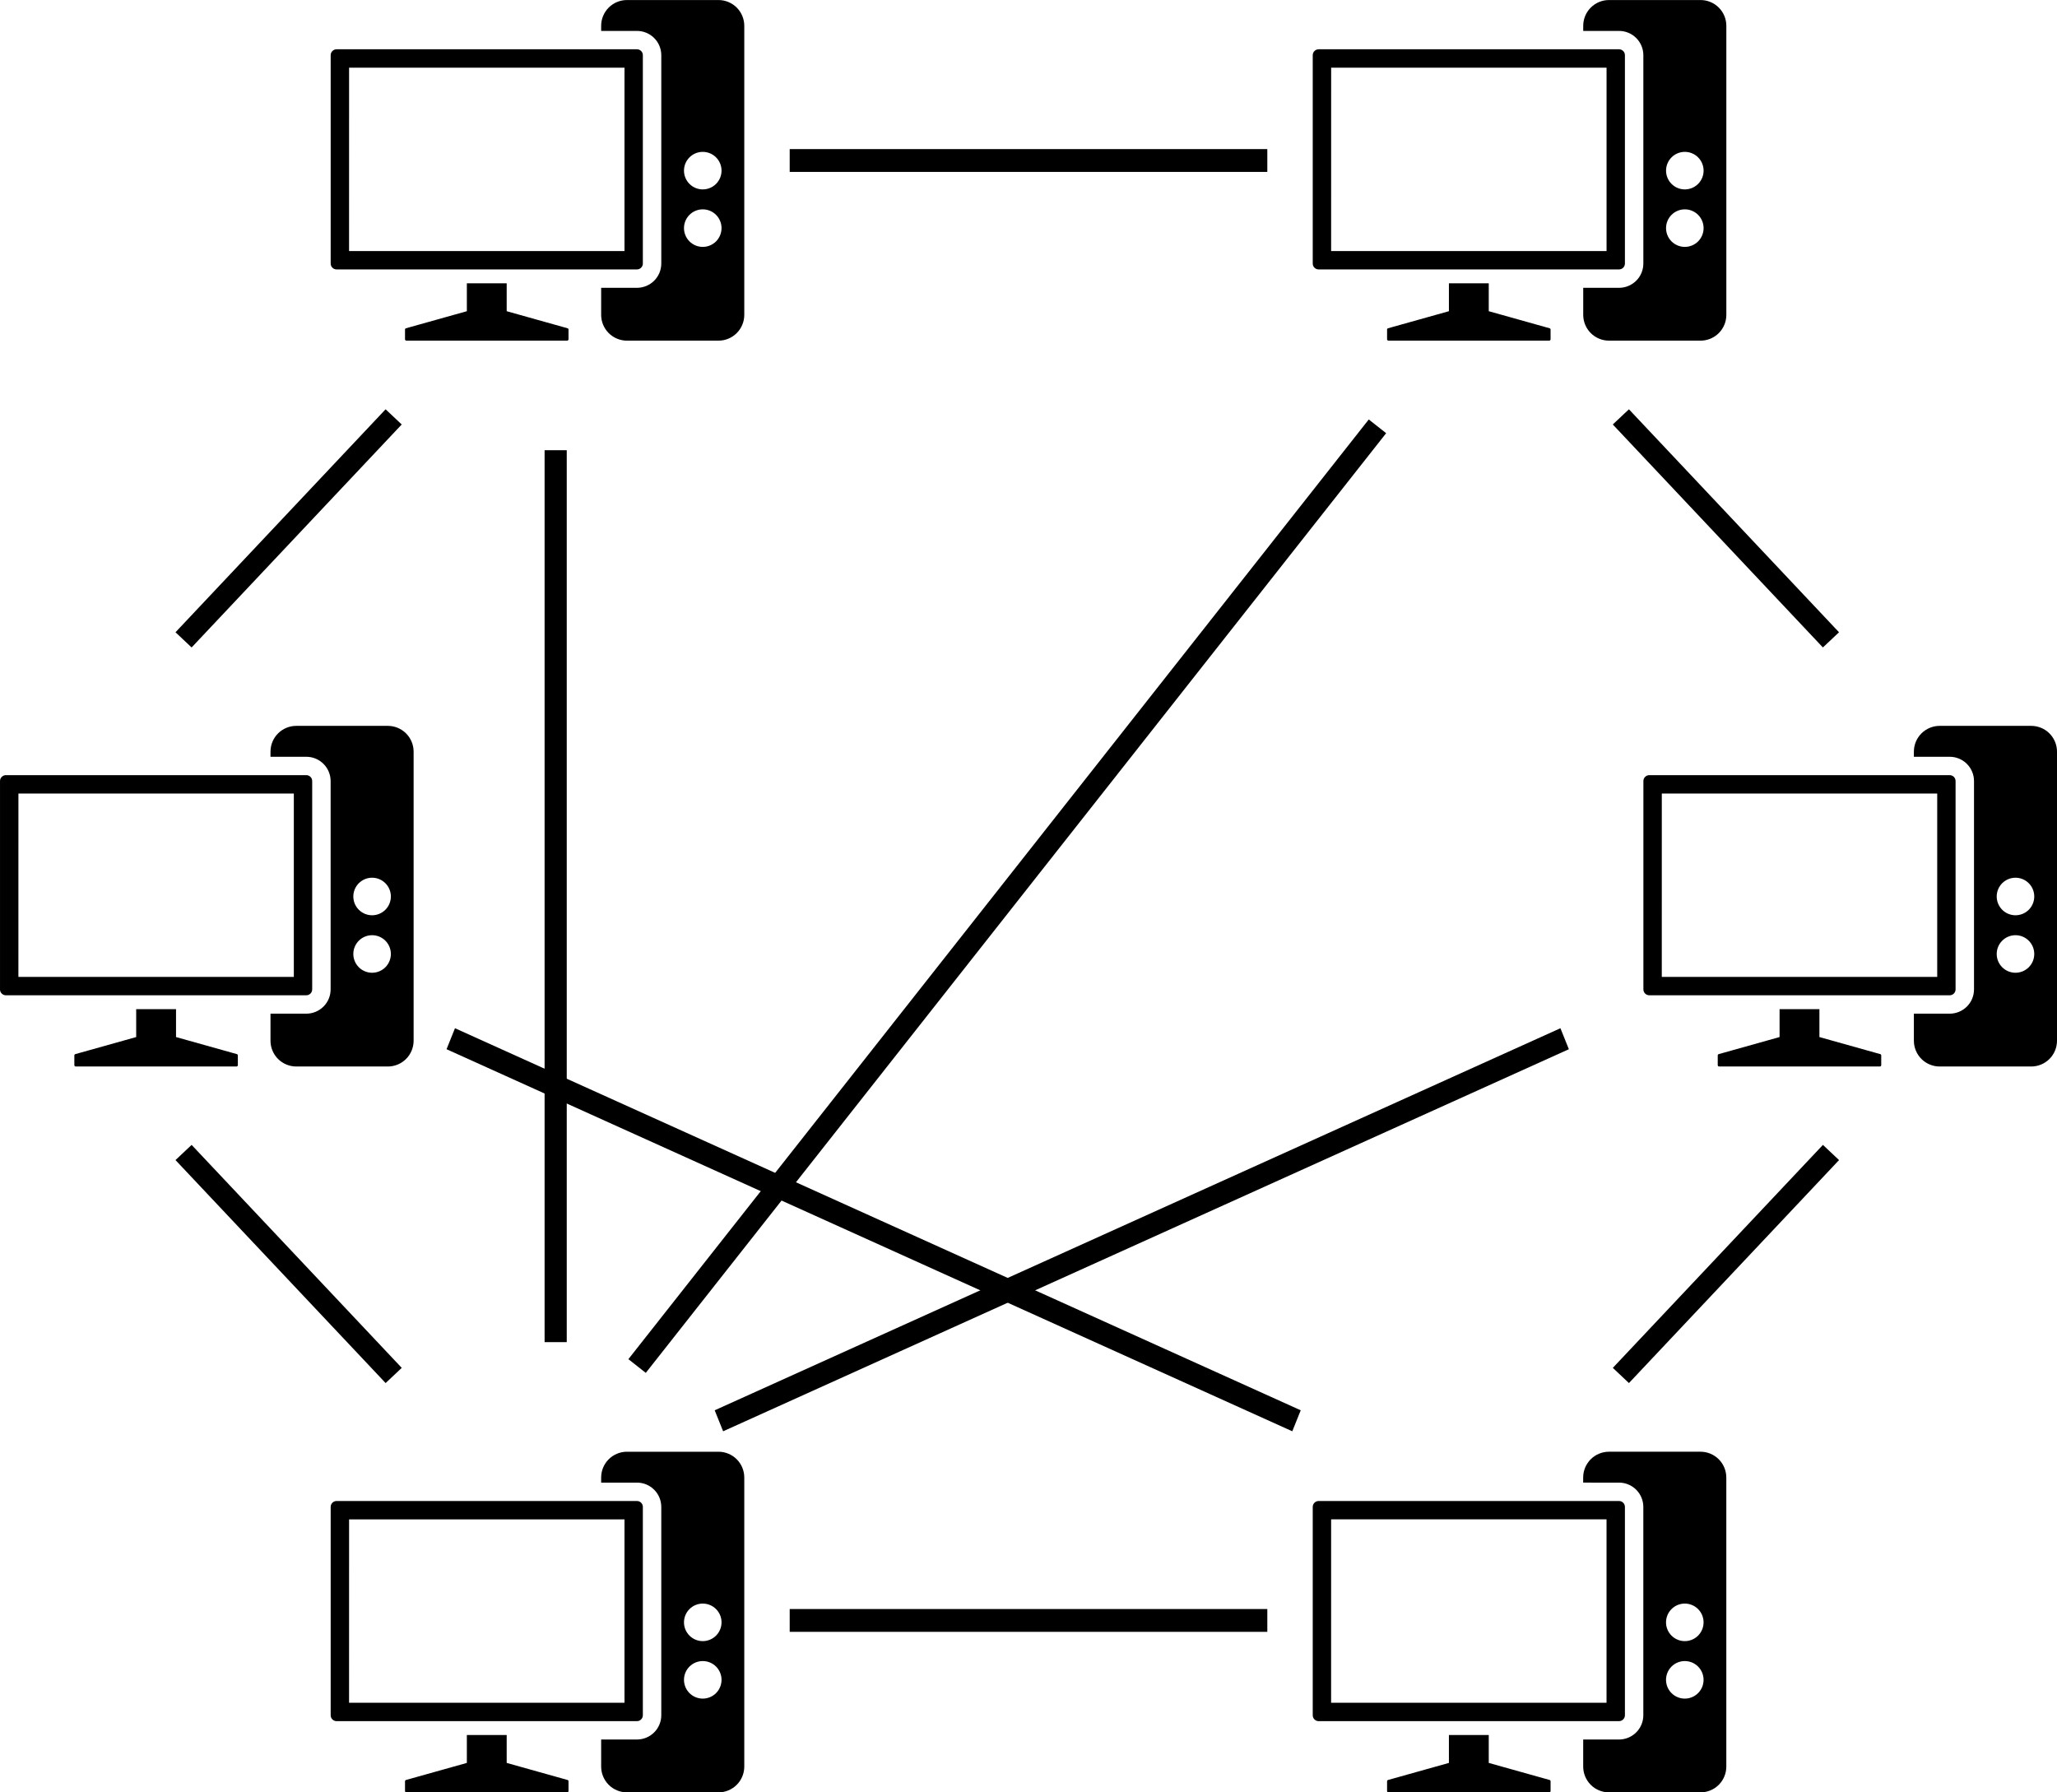 <?xml version="1.0" encoding="UTF-8" standalone="no"?>
<svg
   width="1000"
   height="871.373"
   viewBox="0.023 -0.342 1000 871.373"
   overflow="visible"
   enable-background="new 0.023 -0.342 119 123"
   xml:space="preserve"
   id="svg1"
   sodipodi:version="0.32"
   inkscape:version="1.1.2 (b8e25be833, 2022-02-05)"
   sodipodi:docname="P2P-network.svg"
   inkscape:export-filename="/home/arcisz/Desktop/Projekty/mycomputer.png"
   inkscape:export-xdpi="96.809998"
   inkscape:export-ydpi="96.809998"
   inkscape:output_extension="org.inkscape.output.svg.inkscape"
   version="1.1"
   xmlns:inkscape="http://www.inkscape.org/namespaces/inkscape"
   xmlns:sodipodi="http://sodipodi.sourceforge.net/DTD/sodipodi-0.dtd"
   xmlns:xlink="http://www.w3.org/1999/xlink"
   xmlns="http://www.w3.org/2000/svg"
   xmlns:svg="http://www.w3.org/2000/svg"
   xmlns:rdf="http://www.w3.org/1999/02/22-rdf-syntax-ns#"
   xmlns:cc="http://creativecommons.org/ns#"
   xmlns:dc="http://purl.org/dc/elements/1.1/"><defs
   id="defs168"><inkscape:perspective
   sodipodi:type="inkscape:persp3d"
   inkscape:vp_x="0 : 809.87299 : 1"
   inkscape:vp_y="0 : 1000 : 0"
   inkscape:vp_z="119 : 809.87299 : 1"
   inkscape:persp3d-origin="59.5 : 789.37299 : 1"
   id="perspective952" />
  <linearGradient
   id="linearGradient2049">
    <stop
   offset="0.034"
   style="stop-color:#00ff00;stop-opacity:1;"
   id="stop2050" />
    <stop
   offset="1"
   style="stop-color:#009700;stop-opacity:1;"
   id="stop2051" />
  </linearGradient>
  <linearGradient
   id="linearGradient2020">
    <stop
   offset="0"
   style="stop-color:#9e9e9e;stop-opacity:1;"
   id="stop2022" />
    <stop
   offset="1"
   style="stop-color:#616161;stop-opacity:1;"
   id="stop2021" />
  </linearGradient>
  <linearGradient
   id="linearGradient2017">
    <stop
   offset="0"
   style="stop-color:#9e9e9e;stop-opacity:1;"
   id="stop2019" />
    <stop
   offset="1"
   style="stop-color:#616161;stop-opacity:1;"
   id="stop2018" />
  </linearGradient>
  <linearGradient
   id="linearGradient2001">
    <stop
   offset="0.034"
   style="stop-color:#ffffff;stop-opacity:1;"
   id="stop2003" />
    <stop
   offset="1"
   style="stop-color:#878787;stop-opacity:1;"
   id="stop2002" />
  </linearGradient>
  <linearGradient
   id="linearGradient1987">
    <stop
   offset="0.034"
   style="stop-color:#ffffff;stop-opacity:1;"
   id="stop1989" />
    <stop
   offset="1"
   style="stop-color:#b2b2b2;stop-opacity:1;"
   id="stop1988" />
  </linearGradient>
  <linearGradient
   id="linearGradient1939">
    <stop
   offset="0"
   style="stop-color:#ffffff;stop-opacity:1;"
   id="stop1941" />
    <stop
   offset="1"
   style="stop-color:#cfcfcf;stop-opacity:1;"
   id="stop1940" />
  </linearGradient>
  <linearGradient
   id="linearGradient1925">
    <stop
   offset="0"
   style="stop-color:#ffffff;stop-opacity:1;"
   id="stop1927" />
    <stop
   offset="1"
   style="stop-color:#ffffff;stop-opacity:0;"
   id="stop1926" />
  </linearGradient>
  <linearGradient
   id="linearGradient1910">
    <stop
   offset="0.034"
   style="stop-color:#ffffff;stop-opacity:1;"
   id="stop1912" />
    <stop
   offset="1"
   style="stop-color:#b2b2b2;stop-opacity:1;"
   id="stop1911" />
  </linearGradient>
  <linearGradient
   id="linearGradient1902">
    <stop
   offset="0"
   style="stop-color:#9e9e9e;stop-opacity:1;"
   id="stop1904" />
    <stop
   offset="1"
   style="stop-color:#616161;stop-opacity:1;"
   id="stop1903" />
  </linearGradient>
  <linearGradient
   id="linearGradient1895">
    <stop
   offset="0"
   style="stop-color:#cccccc;stop-opacity:1;"
   id="stop1897" />
    <stop
   offset="1"
   style="stop-color:#616161;stop-opacity:1;"
   id="stop1896" />
  </linearGradient>
  
  
  
  
  
  
  
  
  
  
  
  
  
  
  
  
  <linearGradient
   inkscape:collect="always"
   xlink:href="#linearGradient1925"
   id="linearGradient1924"
   gradientTransform="scale(0.739,1.353)"
   x1="108.457"
   y1="33.613"
   x2="134.875"
   y2="60.464"
   gradientUnits="userSpaceOnUse" />
  
  
  
  
  
  
  
  
  
  
  
  
  <linearGradient
   inkscape:collect="always"
   xlink:href="#linearGradient1939"
   id="linearGradient1977"
   gradientUnits="userSpaceOnUse"
   gradientTransform="matrix(1.718,0,0,0.234,1.496,65.513)"
   x1="47.611"
   y1="20.174"
   x2="56.111"
   y2="53.457" />
  <linearGradient
   inkscape:collect="always"
   xlink:href="#linearGradient1902"
   id="linearGradient1978"
   gradientUnits="userSpaceOnUse"
   gradientTransform="matrix(1.587,0,0,0.212,1.496,66.295)"
   x1="59.365"
   y1="40.895"
   x2="59.437"
   y2="19.193" />
  <linearGradient
   inkscape:collect="always"
   xlink:href="#linearGradient1939"
   id="linearGradient1980"
   gradientUnits="userSpaceOnUse"
   gradientTransform="matrix(1.718,0,0,0.24,1.496,63.591)"
   x1="47.611"
   y1="20.174"
   x2="56.111"
   y2="53.457" />
  <linearGradient
   inkscape:collect="always"
   xlink:href="#linearGradient1902"
   id="linearGradient1981"
   gradientUnits="userSpaceOnUse"
   gradientTransform="matrix(1.587,0,0,0.218,1.496,64.394)"
   x1="59.365"
   y1="40.895"
   x2="59.437"
   y2="19.193" />
  
  
  
  
  
  
  
  
  
  
  
  
  
  
  
<linearGradient
   inkscape:collect="always"
   xlink:href="#linearGradient1902"
   id="linearGradient9980"
   gradientUnits="userSpaceOnUse"
   gradientTransform="scale(0.654,1.528)"
   x1="167.027"
   y1="72.893"
   x2="167.027"
   y2="7.541" /><linearGradient
   inkscape:collect="always"
   xlink:href="#linearGradient1902"
   id="linearGradient9982"
   gradientUnits="userSpaceOnUse"
   gradientTransform="matrix(0.654,0,0,1.528,1.496,3.563)"
   x1="131.02"
   y1="69.246"
   x2="131.02"
   y2="6.213" /><linearGradient
   inkscape:collect="always"
   xlink:href="#linearGradient1910"
   id="linearGradient9984"
   gradientUnits="userSpaceOnUse"
   gradientTransform="matrix(0.681,0,0,1.587,-4.577,2.672)"
   x1="151.293"
   y1="29.794"
   x2="174.058"
   y2="65.576" /><linearGradient
   inkscape:collect="always"
   xlink:href="#linearGradient1910"
   id="linearGradient9986"
   gradientUnits="userSpaceOnUse"
   gradientTransform="matrix(0.665,0,0,1.562,-0.367,3.946)"
   x1="147.334"
   y1="66.202"
   x2="147.334"
   y2="5.227" /><linearGradient
   inkscape:collect="always"
   xlink:href="#linearGradient1987"
   id="linearGradient9988"
   gradientUnits="userSpaceOnUse"
   gradientTransform="scale(1.986,0.504)"
   x1="47.45"
   y1="137.211"
   x2="42.389"
   y2="123.404" /><linearGradient
   inkscape:collect="always"
   xlink:href="#linearGradient2001"
   id="linearGradient9990"
   gradientUnits="userSpaceOnUse"
   gradientTransform="scale(1.937,0.516)"
   x1="48.538"
   y1="135.757"
   x2="48.538"
   y2="117.738" /><linearGradient
   inkscape:collect="always"
   xlink:href="#linearGradient1902"
   id="linearGradient9992"
   gradientUnits="userSpaceOnUse"
   gradientTransform="matrix(4.266,0,0,0.234,0,-7.5)"
   x1="23.113"
   y1="311.899"
   x2="22.389"
   y2="298.918" /><linearGradient
   inkscape:collect="always"
   xlink:href="#linearGradient2020"
   id="linearGradient9994"
   gradientUnits="userSpaceOnUse"
   gradientTransform="scale(1.34,0.746)"
   x1="72.788"
   y1="109.271"
   x2="72.788"
   y2="128.375" /><linearGradient
   inkscape:collect="always"
   xlink:href="#linearGradient2020"
   id="linearGradient9996"
   gradientUnits="userSpaceOnUse"
   gradientTransform="scale(1.34,0.746)"
   x1="64.425"
   y1="109.346"
   x2="72.758"
   y2="123.267" /><linearGradient
   inkscape:collect="always"
   xlink:href="#linearGradient1925"
   id="linearGradient9998"
   gradientUnits="userSpaceOnUse"
   gradientTransform="matrix(0.685,0,0,1.368,2.857,3.021)"
   x1="106.479"
   y1="3.351"
   x2="134.771"
   y2="65.581" /><linearGradient
   inkscape:collect="always"
   xlink:href="#linearGradient1939"
   id="linearGradient10000"
   gradientUnits="userSpaceOnUse"
   gradientTransform="matrix(1.718,0,0,0.582,1.496,3.563)"
   x1="47.611"
   y1="20.174"
   x2="56.111"
   y2="53.457" /><linearGradient
   inkscape:collect="always"
   xlink:href="#linearGradient1902"
   id="linearGradient10002"
   gradientUnits="userSpaceOnUse"
   gradientTransform="matrix(1.587,0,0,0.529,1.496,5.508)"
   x1="59.365"
   y1="40.895"
   x2="59.437"
   y2="19.193" /><linearGradient
   inkscape:collect="always"
   xlink:href="#linearGradient1939"
   id="linearGradient10004"
   gradientUnits="userSpaceOnUse"
   gradientTransform="matrix(1.718,0,0,0.582,1.496,14.918)"
   x1="47.611"
   y1="20.174"
   x2="56.111"
   y2="53.457" /><linearGradient
   inkscape:collect="always"
   xlink:href="#linearGradient1902"
   id="linearGradient10006"
   gradientUnits="userSpaceOnUse"
   gradientTransform="matrix(1.587,0,0,0.529,1.496,16.863)"
   x1="59.365"
   y1="40.895"
   x2="59.437"
   y2="19.193" /><linearGradient
   inkscape:collect="always"
   xlink:href="#linearGradient1925"
   id="linearGradient10008"
   gradientUnits="userSpaceOnUse"
   gradientTransform="matrix(2.012,0,0,0.43,6.805,3.197)"
   x1="42.007"
   y1="60.076"
   x2="42.267"
   y2="77.76" /><linearGradient
   inkscape:collect="always"
   xlink:href="#linearGradient1939"
   id="linearGradient10010"
   gradientUnits="userSpaceOnUse"
   gradientTransform="matrix(1.718,0,0,0.582,1.496,26.235)"
   x1="47.611"
   y1="20.174"
   x2="56.111"
   y2="53.457" /><linearGradient
   inkscape:collect="always"
   xlink:href="#linearGradient1902"
   id="linearGradient10012"
   gradientUnits="userSpaceOnUse"
   gradientTransform="matrix(1.587,0,0,0.529,1.496,28.18)"
   x1="59.365"
   y1="40.895"
   x2="59.437"
   y2="19.193" /><linearGradient
   inkscape:collect="always"
   xlink:href="#linearGradient1902"
   id="linearGradient10014"
   gradientUnits="userSpaceOnUse"
   gradientTransform="matrix(2.355,0,0,0.343,6.471,3.145)"
   x1="37.82"
   y1="45.16"
   x2="37.82"
   y2="56.679" /><linearGradient
   inkscape:collect="always"
   xlink:href="#linearGradient1925"
   id="linearGradient10016"
   gradientUnits="userSpaceOnUse"
   gradientTransform="matrix(2.012,0,0,0.43,6.805,-8.522)"
   x1="42.007"
   y1="60.076"
   x2="42.267"
   y2="77.76" /><linearGradient
   inkscape:collect="always"
   xlink:href="#linearGradient1925"
   id="linearGradient10018"
   gradientUnits="userSpaceOnUse"
   gradientTransform="matrix(2.012,0,0,0.43,6.805,14.447)"
   x1="42.007"
   y1="60.076"
   x2="42.267"
   y2="77.76" /><radialGradient
   inkscape:collect="always"
   xlink:href="#linearGradient1987"
   id="radialGradient10020"
   gradientUnits="userSpaceOnUse"
   cx="96.709"
   cy="85.741"
   fx="96.709"
   fy="85.741"
   r="8.34" /><linearGradient
   inkscape:collect="always"
   xlink:href="#linearGradient2017"
   id="linearGradient10022"
   gradientUnits="userSpaceOnUse"
   x1="97.76"
   y1="85.921"
   x2="97.76"
   y2="75.003" /><linearGradient
   inkscape:collect="always"
   xlink:href="#linearGradient2020"
   id="linearGradient10024"
   gradientUnits="userSpaceOnUse"
   x1="59.451"
   y1="126.196"
   x2="59.451"
   y2="94.688" /><linearGradient
   inkscape:collect="always"
   xlink:href="#XMLID_2_"
   id="linearGradient10026"
   gradientUnits="userSpaceOnUse"
   x1="59.463"
   y1="102.881"
   x2="59.463"
   y2="123.654" /><linearGradient
   inkscape:collect="always"
   xlink:href="#linearGradient2001"
   id="linearGradient10028"
   gradientUnits="userSpaceOnUse"
   x1="44.869"
   y1="89.282"
   x2="73.438"
   y2="120.732" /><linearGradient
   inkscape:collect="always"
   xlink:href="#linearGradient1902"
   id="linearGradient10030"
   gradientUnits="userSpaceOnUse"
   x1="58.565"
   y1="109.229"
   x2="58.565"
   y2="77.887" /><linearGradient
   inkscape:collect="always"
   xlink:href="#linearGradient1939"
   id="linearGradient10032"
   gradientUnits="userSpaceOnUse"
   x1="58.566"
   y1="104.072"
   x2="58.566"
   y2="89.385" /><linearGradient
   inkscape:collect="always"
   xlink:href="#XMLID_6_"
   id="linearGradient10034"
   gradientUnits="userSpaceOnUse"
   x1="43.09"
   y1="73.366"
   x2="75.629"
   y2="109.186" /><linearGradient
   inkscape:collect="always"
   xlink:href="#linearGradient2017"
   id="linearGradient10036"
   gradientUnits="userSpaceOnUse"
   x1="59.45"
   y1="99.837"
   x2="59.45"
   y2="13.052" /><linearGradient
   inkscape:collect="always"
   xlink:href="#linearGradient1987"
   id="linearGradient10038"
   gradientUnits="userSpaceOnUse"
   x1="58.511"
   y1="69.588"
   x2="62.727"
   y2="-38.736" /><linearGradient
   inkscape:collect="always"
   xlink:href="#linearGradient1910"
   id="linearGradient10040"
   gradientUnits="userSpaceOnUse"
   x1="43.417"
   y1="29.41"
   x2="119.845"
   y2="105.837" /><linearGradient
   inkscape:collect="always"
   xlink:href="#linearGradient1925"
   id="linearGradient10042"
   gradientUnits="userSpaceOnUse"
   x1="1.636"
   y1="-25.028"
   x2="1.636"
   y2="56.389" /><linearGradient
   inkscape:collect="always"
   xlink:href="#XMLID_11_"
   id="linearGradient10044"
   gradientUnits="userSpaceOnUse"
   x1="59.773"
   y1="0.028"
   x2="59.773"
   y2="59.228" /><radialGradient
   inkscape:collect="always"
   xlink:href="#XMLID_12_"
   id="radialGradient10046"
   gradientUnits="userSpaceOnUse"
   gradientTransform="matrix(1.039,0,0,1,70.262,0)"
   cx="-13.746"
   cy="95.49"
   fx="-13.746"
   fy="95.49"
   r="61.608" /><linearGradient
   inkscape:collect="always"
   xlink:href="#linearGradient1895"
   id="linearGradient10048"
   gradientUnits="userSpaceOnUse"
   x1="59.382"
   y1="60.042"
   x2="59.382"
   y2="-28.418" /><radialGradient
   inkscape:collect="always"
   xlink:href="#XMLID_14_"
   id="radialGradient10050"
   gradientUnits="userSpaceOnUse"
   gradientTransform="matrix(1.046,0,0,0.921,74.949,-5.729)"
   cx="-16.73"
   cy="15.37"
   fx="-16.73"
   fy="15.37"
   r="67.633" /><linearGradient
   inkscape:collect="always"
   xlink:href="#linearGradient1925"
   id="linearGradient10052"
   gradientUnits="userSpaceOnUse"
   x1="96.291"
   y1="73.5"
   x2="96.291"
   y2="85.462" /><radialGradient
   inkscape:collect="always"
   xlink:href="#linearGradient1987"
   id="radialGradient10054"
   gradientUnits="userSpaceOnUse"
   cx="96.709"
   cy="85.741"
   fx="96.709"
   fy="85.741"
   r="8.34" /><linearGradient
   inkscape:collect="always"
   xlink:href="#linearGradient2017"
   id="linearGradient10056"
   gradientUnits="userSpaceOnUse"
   x1="97.76"
   y1="85.921"
   x2="97.76"
   y2="75.003" /><linearGradient
   inkscape:collect="always"
   xlink:href="#linearGradient1925"
   id="linearGradient10058"
   gradientUnits="userSpaceOnUse"
   x1="96.291"
   y1="73.5"
   x2="96.291"
   y2="85.462" /><radialGradient
   inkscape:collect="always"
   xlink:href="#linearGradient2049"
   id="radialGradient10060"
   gradientUnits="userSpaceOnUse"
   cx="96.709"
   cy="85.741"
   fx="96.709"
   fy="85.741"
   r="8.34" /><linearGradient
   inkscape:collect="always"
   xlink:href="#linearGradient2017"
   id="linearGradient10062"
   gradientUnits="userSpaceOnUse"
   x1="97.76"
   y1="85.921"
   x2="97.76"
   y2="75.003" /><linearGradient
   inkscape:collect="always"
   xlink:href="#linearGradient1925"
   id="linearGradient10064"
   gradientUnits="userSpaceOnUse"
   x1="96.291"
   y1="73.5"
   x2="96.291"
   y2="85.462" /><linearGradient
   inkscape:collect="always"
   xlink:href="#linearGradient1902"
   id="linearGradient10278"
   gradientUnits="userSpaceOnUse"
   gradientTransform="scale(0.654,1.528)"
   x1="167.027"
   y1="72.893"
   x2="167.027"
   y2="7.541" /><linearGradient
   inkscape:collect="always"
   xlink:href="#linearGradient1902"
   id="linearGradient10280"
   gradientUnits="userSpaceOnUse"
   gradientTransform="matrix(0.654,0,0,1.528,1.496,3.563)"
   x1="131.02"
   y1="69.246"
   x2="131.02"
   y2="6.213" /><linearGradient
   inkscape:collect="always"
   xlink:href="#linearGradient1910"
   id="linearGradient10282"
   gradientUnits="userSpaceOnUse"
   gradientTransform="matrix(0.681,0,0,1.587,-4.577,2.672)"
   x1="151.293"
   y1="29.794"
   x2="174.058"
   y2="65.576" /><linearGradient
   inkscape:collect="always"
   xlink:href="#linearGradient1910"
   id="linearGradient10284"
   gradientUnits="userSpaceOnUse"
   gradientTransform="matrix(0.665,0,0,1.562,-0.367,3.946)"
   x1="147.334"
   y1="66.202"
   x2="147.334"
   y2="5.227" /><linearGradient
   inkscape:collect="always"
   xlink:href="#linearGradient1987"
   id="linearGradient10286"
   gradientUnits="userSpaceOnUse"
   gradientTransform="scale(1.986,0.504)"
   x1="47.45"
   y1="137.211"
   x2="42.389"
   y2="123.404" /><linearGradient
   inkscape:collect="always"
   xlink:href="#linearGradient2001"
   id="linearGradient10288"
   gradientUnits="userSpaceOnUse"
   gradientTransform="scale(1.937,0.516)"
   x1="48.538"
   y1="135.757"
   x2="48.538"
   y2="117.738" /><linearGradient
   inkscape:collect="always"
   xlink:href="#linearGradient1902"
   id="linearGradient10290"
   gradientUnits="userSpaceOnUse"
   gradientTransform="matrix(4.266,0,0,0.234,0,-7.5)"
   x1="23.113"
   y1="311.899"
   x2="22.389"
   y2="298.918" /><linearGradient
   inkscape:collect="always"
   xlink:href="#linearGradient2020"
   id="linearGradient10292"
   gradientUnits="userSpaceOnUse"
   gradientTransform="scale(1.34,0.746)"
   x1="72.788"
   y1="109.271"
   x2="72.788"
   y2="128.375" /><linearGradient
   inkscape:collect="always"
   xlink:href="#linearGradient2020"
   id="linearGradient10294"
   gradientUnits="userSpaceOnUse"
   gradientTransform="scale(1.34,0.746)"
   x1="64.425"
   y1="109.346"
   x2="72.758"
   y2="123.267" /><linearGradient
   inkscape:collect="always"
   xlink:href="#linearGradient1925"
   id="linearGradient10296"
   gradientUnits="userSpaceOnUse"
   gradientTransform="matrix(0.685,0,0,1.368,2.857,3.021)"
   x1="106.479"
   y1="3.351"
   x2="134.771"
   y2="65.581" /><linearGradient
   inkscape:collect="always"
   xlink:href="#linearGradient1939"
   id="linearGradient10298"
   gradientUnits="userSpaceOnUse"
   gradientTransform="matrix(1.718,0,0,0.582,1.496,3.563)"
   x1="47.611"
   y1="20.174"
   x2="56.111"
   y2="53.457" /><linearGradient
   inkscape:collect="always"
   xlink:href="#linearGradient1902"
   id="linearGradient10300"
   gradientUnits="userSpaceOnUse"
   gradientTransform="matrix(1.587,0,0,0.529,1.496,5.508)"
   x1="59.365"
   y1="40.895"
   x2="59.437"
   y2="19.193" /><linearGradient
   inkscape:collect="always"
   xlink:href="#linearGradient1939"
   id="linearGradient10302"
   gradientUnits="userSpaceOnUse"
   gradientTransform="matrix(1.718,0,0,0.582,1.496,14.918)"
   x1="47.611"
   y1="20.174"
   x2="56.111"
   y2="53.457" /><linearGradient
   inkscape:collect="always"
   xlink:href="#linearGradient1902"
   id="linearGradient10304"
   gradientUnits="userSpaceOnUse"
   gradientTransform="matrix(1.587,0,0,0.529,1.496,16.863)"
   x1="59.365"
   y1="40.895"
   x2="59.437"
   y2="19.193" /><linearGradient
   inkscape:collect="always"
   xlink:href="#linearGradient1925"
   id="linearGradient10306"
   gradientUnits="userSpaceOnUse"
   gradientTransform="matrix(2.012,0,0,0.43,6.805,3.197)"
   x1="42.007"
   y1="60.076"
   x2="42.267"
   y2="77.76" /><linearGradient
   inkscape:collect="always"
   xlink:href="#linearGradient1939"
   id="linearGradient10308"
   gradientUnits="userSpaceOnUse"
   gradientTransform="matrix(1.718,0,0,0.582,1.496,26.235)"
   x1="47.611"
   y1="20.174"
   x2="56.111"
   y2="53.457" /><linearGradient
   inkscape:collect="always"
   xlink:href="#linearGradient1902"
   id="linearGradient10310"
   gradientUnits="userSpaceOnUse"
   gradientTransform="matrix(1.587,0,0,0.529,1.496,28.18)"
   x1="59.365"
   y1="40.895"
   x2="59.437"
   y2="19.193" /><linearGradient
   inkscape:collect="always"
   xlink:href="#linearGradient1902"
   id="linearGradient10312"
   gradientUnits="userSpaceOnUse"
   gradientTransform="matrix(2.355,0,0,0.343,6.471,3.145)"
   x1="37.82"
   y1="45.16"
   x2="37.82"
   y2="56.679" /><linearGradient
   inkscape:collect="always"
   xlink:href="#linearGradient1925"
   id="linearGradient10314"
   gradientUnits="userSpaceOnUse"
   gradientTransform="matrix(2.012,0,0,0.43,6.805,-8.522)"
   x1="42.007"
   y1="60.076"
   x2="42.267"
   y2="77.76" /><linearGradient
   inkscape:collect="always"
   xlink:href="#linearGradient1925"
   id="linearGradient10316"
   gradientUnits="userSpaceOnUse"
   gradientTransform="matrix(2.012,0,0,0.43,6.805,14.447)"
   x1="42.007"
   y1="60.076"
   x2="42.267"
   y2="77.76" /><radialGradient
   inkscape:collect="always"
   xlink:href="#linearGradient1987"
   id="radialGradient10318"
   gradientUnits="userSpaceOnUse"
   cx="96.709"
   cy="85.741"
   fx="96.709"
   fy="85.741"
   r="8.34" /><linearGradient
   inkscape:collect="always"
   xlink:href="#linearGradient2017"
   id="linearGradient10320"
   gradientUnits="userSpaceOnUse"
   x1="97.76"
   y1="85.921"
   x2="97.76"
   y2="75.003" /><linearGradient
   inkscape:collect="always"
   xlink:href="#linearGradient2020"
   id="linearGradient10322"
   gradientUnits="userSpaceOnUse"
   x1="59.451"
   y1="126.196"
   x2="59.451"
   y2="94.688" /><linearGradient
   inkscape:collect="always"
   xlink:href="#XMLID_2_"
   id="linearGradient10324"
   gradientUnits="userSpaceOnUse"
   x1="59.463"
   y1="102.881"
   x2="59.463"
   y2="123.654" /><linearGradient
   inkscape:collect="always"
   xlink:href="#linearGradient2001"
   id="linearGradient10326"
   gradientUnits="userSpaceOnUse"
   x1="44.869"
   y1="89.282"
   x2="73.438"
   y2="120.732" /><linearGradient
   inkscape:collect="always"
   xlink:href="#linearGradient1902"
   id="linearGradient10328"
   gradientUnits="userSpaceOnUse"
   x1="58.565"
   y1="109.229"
   x2="58.565"
   y2="77.887" /><linearGradient
   inkscape:collect="always"
   xlink:href="#linearGradient1939"
   id="linearGradient10330"
   gradientUnits="userSpaceOnUse"
   x1="58.566"
   y1="104.072"
   x2="58.566"
   y2="89.385" /><linearGradient
   inkscape:collect="always"
   xlink:href="#XMLID_6_"
   id="linearGradient10332"
   gradientUnits="userSpaceOnUse"
   x1="43.09"
   y1="73.366"
   x2="75.629"
   y2="109.186" /><linearGradient
   inkscape:collect="always"
   xlink:href="#linearGradient2017"
   id="linearGradient10334"
   gradientUnits="userSpaceOnUse"
   x1="59.45"
   y1="99.837"
   x2="59.45"
   y2="13.052" /><linearGradient
   inkscape:collect="always"
   xlink:href="#linearGradient1987"
   id="linearGradient10336"
   gradientUnits="userSpaceOnUse"
   x1="58.511"
   y1="69.588"
   x2="62.727"
   y2="-38.736" /><linearGradient
   inkscape:collect="always"
   xlink:href="#linearGradient1910"
   id="linearGradient10338"
   gradientUnits="userSpaceOnUse"
   x1="43.417"
   y1="29.41"
   x2="119.845"
   y2="105.837" /><linearGradient
   inkscape:collect="always"
   xlink:href="#linearGradient1925"
   id="linearGradient10340"
   gradientUnits="userSpaceOnUse"
   x1="1.636"
   y1="-25.028"
   x2="1.636"
   y2="56.389" /><linearGradient
   inkscape:collect="always"
   xlink:href="#XMLID_11_"
   id="linearGradient10342"
   gradientUnits="userSpaceOnUse"
   x1="59.773"
   y1="0.028"
   x2="59.773"
   y2="59.228" /><radialGradient
   inkscape:collect="always"
   xlink:href="#XMLID_12_"
   id="radialGradient10344"
   gradientUnits="userSpaceOnUse"
   gradientTransform="matrix(1.039,0,0,1,70.262,0)"
   cx="-13.746"
   cy="95.49"
   fx="-13.746"
   fy="95.49"
   r="61.608" /><linearGradient
   inkscape:collect="always"
   xlink:href="#linearGradient1895"
   id="linearGradient10346"
   gradientUnits="userSpaceOnUse"
   x1="59.382"
   y1="60.042"
   x2="59.382"
   y2="-28.418" /><radialGradient
   inkscape:collect="always"
   xlink:href="#XMLID_14_"
   id="radialGradient10348"
   gradientUnits="userSpaceOnUse"
   gradientTransform="matrix(1.046,0,0,0.921,74.949,-5.729)"
   cx="-16.73"
   cy="15.37"
   fx="-16.73"
   fy="15.37"
   r="67.633" /><linearGradient
   inkscape:collect="always"
   xlink:href="#linearGradient1925"
   id="linearGradient10350"
   gradientUnits="userSpaceOnUse"
   x1="96.291"
   y1="73.5"
   x2="96.291"
   y2="85.462" /><radialGradient
   inkscape:collect="always"
   xlink:href="#linearGradient1987"
   id="radialGradient10352"
   gradientUnits="userSpaceOnUse"
   cx="96.709"
   cy="85.741"
   fx="96.709"
   fy="85.741"
   r="8.34" /><linearGradient
   inkscape:collect="always"
   xlink:href="#linearGradient2017"
   id="linearGradient10354"
   gradientUnits="userSpaceOnUse"
   x1="97.76"
   y1="85.921"
   x2="97.76"
   y2="75.003" /><linearGradient
   inkscape:collect="always"
   xlink:href="#linearGradient1925"
   id="linearGradient10356"
   gradientUnits="userSpaceOnUse"
   x1="96.291"
   y1="73.5"
   x2="96.291"
   y2="85.462" /><radialGradient
   inkscape:collect="always"
   xlink:href="#linearGradient2049"
   id="radialGradient10358"
   gradientUnits="userSpaceOnUse"
   cx="96.709"
   cy="85.741"
   fx="96.709"
   fy="85.741"
   r="8.34" /><linearGradient
   inkscape:collect="always"
   xlink:href="#linearGradient2017"
   id="linearGradient10360"
   gradientUnits="userSpaceOnUse"
   x1="97.76"
   y1="85.921"
   x2="97.76"
   y2="75.003" /><linearGradient
   inkscape:collect="always"
   xlink:href="#linearGradient1925"
   id="linearGradient10362"
   gradientUnits="userSpaceOnUse"
   x1="96.291"
   y1="73.5"
   x2="96.291"
   y2="85.462" /><linearGradient
   inkscape:collect="always"
   xlink:href="#linearGradient1902"
   id="linearGradient10576"
   gradientUnits="userSpaceOnUse"
   gradientTransform="scale(0.654,1.528)"
   x1="167.027"
   y1="72.893"
   x2="167.027"
   y2="7.541" /><linearGradient
   inkscape:collect="always"
   xlink:href="#linearGradient1902"
   id="linearGradient10578"
   gradientUnits="userSpaceOnUse"
   gradientTransform="matrix(0.654,0,0,1.528,1.496,3.563)"
   x1="131.02"
   y1="69.246"
   x2="131.02"
   y2="6.213" /><linearGradient
   inkscape:collect="always"
   xlink:href="#linearGradient1910"
   id="linearGradient10580"
   gradientUnits="userSpaceOnUse"
   gradientTransform="matrix(0.681,0,0,1.587,-4.577,2.672)"
   x1="151.293"
   y1="29.794"
   x2="174.058"
   y2="65.576" /><linearGradient
   inkscape:collect="always"
   xlink:href="#linearGradient1910"
   id="linearGradient10582"
   gradientUnits="userSpaceOnUse"
   gradientTransform="matrix(0.665,0,0,1.562,-0.367,3.946)"
   x1="147.334"
   y1="66.202"
   x2="147.334"
   y2="5.227" /><linearGradient
   inkscape:collect="always"
   xlink:href="#linearGradient1987"
   id="linearGradient10584"
   gradientUnits="userSpaceOnUse"
   gradientTransform="scale(1.986,0.504)"
   x1="47.45"
   y1="137.211"
   x2="42.389"
   y2="123.404" /><linearGradient
   inkscape:collect="always"
   xlink:href="#linearGradient2001"
   id="linearGradient10586"
   gradientUnits="userSpaceOnUse"
   gradientTransform="scale(1.937,0.516)"
   x1="48.538"
   y1="135.757"
   x2="48.538"
   y2="117.738" /><linearGradient
   inkscape:collect="always"
   xlink:href="#linearGradient1902"
   id="linearGradient10588"
   gradientUnits="userSpaceOnUse"
   gradientTransform="matrix(4.266,0,0,0.234,0,-7.5)"
   x1="23.113"
   y1="311.899"
   x2="22.389"
   y2="298.918" /><linearGradient
   inkscape:collect="always"
   xlink:href="#linearGradient2020"
   id="linearGradient10590"
   gradientUnits="userSpaceOnUse"
   gradientTransform="scale(1.34,0.746)"
   x1="72.788"
   y1="109.271"
   x2="72.788"
   y2="128.375" /><linearGradient
   inkscape:collect="always"
   xlink:href="#linearGradient2020"
   id="linearGradient10592"
   gradientUnits="userSpaceOnUse"
   gradientTransform="scale(1.34,0.746)"
   x1="64.425"
   y1="109.346"
   x2="72.758"
   y2="123.267" /><linearGradient
   inkscape:collect="always"
   xlink:href="#linearGradient1925"
   id="linearGradient10594"
   gradientUnits="userSpaceOnUse"
   gradientTransform="matrix(0.685,0,0,1.368,2.857,3.021)"
   x1="106.479"
   y1="3.351"
   x2="134.771"
   y2="65.581" /><linearGradient
   inkscape:collect="always"
   xlink:href="#linearGradient1939"
   id="linearGradient10596"
   gradientUnits="userSpaceOnUse"
   gradientTransform="matrix(1.718,0,0,0.582,1.496,3.563)"
   x1="47.611"
   y1="20.174"
   x2="56.111"
   y2="53.457" /><linearGradient
   inkscape:collect="always"
   xlink:href="#linearGradient1902"
   id="linearGradient10598"
   gradientUnits="userSpaceOnUse"
   gradientTransform="matrix(1.587,0,0,0.529,1.496,5.508)"
   x1="59.365"
   y1="40.895"
   x2="59.437"
   y2="19.193" /><linearGradient
   inkscape:collect="always"
   xlink:href="#linearGradient1939"
   id="linearGradient10600"
   gradientUnits="userSpaceOnUse"
   gradientTransform="matrix(1.718,0,0,0.582,1.496,14.918)"
   x1="47.611"
   y1="20.174"
   x2="56.111"
   y2="53.457" /><linearGradient
   inkscape:collect="always"
   xlink:href="#linearGradient1902"
   id="linearGradient10602"
   gradientUnits="userSpaceOnUse"
   gradientTransform="matrix(1.587,0,0,0.529,1.496,16.863)"
   x1="59.365"
   y1="40.895"
   x2="59.437"
   y2="19.193" /><linearGradient
   inkscape:collect="always"
   xlink:href="#linearGradient1925"
   id="linearGradient10604"
   gradientUnits="userSpaceOnUse"
   gradientTransform="matrix(2.012,0,0,0.43,6.805,3.197)"
   x1="42.007"
   y1="60.076"
   x2="42.267"
   y2="77.76" /><linearGradient
   inkscape:collect="always"
   xlink:href="#linearGradient1939"
   id="linearGradient10606"
   gradientUnits="userSpaceOnUse"
   gradientTransform="matrix(1.718,0,0,0.582,1.496,26.235)"
   x1="47.611"
   y1="20.174"
   x2="56.111"
   y2="53.457" /><linearGradient
   inkscape:collect="always"
   xlink:href="#linearGradient1902"
   id="linearGradient10608"
   gradientUnits="userSpaceOnUse"
   gradientTransform="matrix(1.587,0,0,0.529,1.496,28.18)"
   x1="59.365"
   y1="40.895"
   x2="59.437"
   y2="19.193" /><linearGradient
   inkscape:collect="always"
   xlink:href="#linearGradient1902"
   id="linearGradient10610"
   gradientUnits="userSpaceOnUse"
   gradientTransform="matrix(2.355,0,0,0.343,6.471,3.145)"
   x1="37.82"
   y1="45.16"
   x2="37.82"
   y2="56.679" /><linearGradient
   inkscape:collect="always"
   xlink:href="#linearGradient1925"
   id="linearGradient10612"
   gradientUnits="userSpaceOnUse"
   gradientTransform="matrix(2.012,0,0,0.43,6.805,-8.522)"
   x1="42.007"
   y1="60.076"
   x2="42.267"
   y2="77.76" /><linearGradient
   inkscape:collect="always"
   xlink:href="#linearGradient1925"
   id="linearGradient10614"
   gradientUnits="userSpaceOnUse"
   gradientTransform="matrix(2.012,0,0,0.43,6.805,14.447)"
   x1="42.007"
   y1="60.076"
   x2="42.267"
   y2="77.76" /><radialGradient
   inkscape:collect="always"
   xlink:href="#linearGradient1987"
   id="radialGradient10616"
   gradientUnits="userSpaceOnUse"
   cx="96.709"
   cy="85.741"
   fx="96.709"
   fy="85.741"
   r="8.34" /><linearGradient
   inkscape:collect="always"
   xlink:href="#linearGradient2017"
   id="linearGradient10618"
   gradientUnits="userSpaceOnUse"
   x1="97.76"
   y1="85.921"
   x2="97.76"
   y2="75.003" /><linearGradient
   inkscape:collect="always"
   xlink:href="#linearGradient2020"
   id="linearGradient10620"
   gradientUnits="userSpaceOnUse"
   x1="59.451"
   y1="126.196"
   x2="59.451"
   y2="94.688" /><linearGradient
   inkscape:collect="always"
   xlink:href="#XMLID_2_"
   id="linearGradient10622"
   gradientUnits="userSpaceOnUse"
   x1="59.463"
   y1="102.881"
   x2="59.463"
   y2="123.654" /><linearGradient
   inkscape:collect="always"
   xlink:href="#linearGradient2001"
   id="linearGradient10624"
   gradientUnits="userSpaceOnUse"
   x1="44.869"
   y1="89.282"
   x2="73.438"
   y2="120.732" /><linearGradient
   inkscape:collect="always"
   xlink:href="#linearGradient1902"
   id="linearGradient10626"
   gradientUnits="userSpaceOnUse"
   x1="58.565"
   y1="109.229"
   x2="58.565"
   y2="77.887" /><linearGradient
   inkscape:collect="always"
   xlink:href="#linearGradient1939"
   id="linearGradient10628"
   gradientUnits="userSpaceOnUse"
   x1="58.566"
   y1="104.072"
   x2="58.566"
   y2="89.385" /><linearGradient
   inkscape:collect="always"
   xlink:href="#XMLID_6_"
   id="linearGradient10630"
   gradientUnits="userSpaceOnUse"
   x1="43.09"
   y1="73.366"
   x2="75.629"
   y2="109.186" /><linearGradient
   inkscape:collect="always"
   xlink:href="#linearGradient2017"
   id="linearGradient10632"
   gradientUnits="userSpaceOnUse"
   x1="59.45"
   y1="99.837"
   x2="59.45"
   y2="13.052" /><linearGradient
   inkscape:collect="always"
   xlink:href="#linearGradient1987"
   id="linearGradient10634"
   gradientUnits="userSpaceOnUse"
   x1="58.511"
   y1="69.588"
   x2="62.727"
   y2="-38.736" /><linearGradient
   inkscape:collect="always"
   xlink:href="#linearGradient1910"
   id="linearGradient10636"
   gradientUnits="userSpaceOnUse"
   x1="43.417"
   y1="29.41"
   x2="119.845"
   y2="105.837" /><linearGradient
   inkscape:collect="always"
   xlink:href="#linearGradient1925"
   id="linearGradient10638"
   gradientUnits="userSpaceOnUse"
   x1="1.636"
   y1="-25.028"
   x2="1.636"
   y2="56.389" /><linearGradient
   inkscape:collect="always"
   xlink:href="#XMLID_11_"
   id="linearGradient10640"
   gradientUnits="userSpaceOnUse"
   x1="59.773"
   y1="0.028"
   x2="59.773"
   y2="59.228" /><radialGradient
   inkscape:collect="always"
   xlink:href="#XMLID_12_"
   id="radialGradient10642"
   gradientUnits="userSpaceOnUse"
   gradientTransform="matrix(1.039,0,0,1,70.262,0)"
   cx="-13.746"
   cy="95.49"
   fx="-13.746"
   fy="95.49"
   r="61.608" /><linearGradient
   inkscape:collect="always"
   xlink:href="#linearGradient1895"
   id="linearGradient10644"
   gradientUnits="userSpaceOnUse"
   x1="59.382"
   y1="60.042"
   x2="59.382"
   y2="-28.418" /><radialGradient
   inkscape:collect="always"
   xlink:href="#XMLID_14_"
   id="radialGradient10646"
   gradientUnits="userSpaceOnUse"
   gradientTransform="matrix(1.046,0,0,0.921,74.949,-5.729)"
   cx="-16.73"
   cy="15.37"
   fx="-16.73"
   fy="15.37"
   r="67.633" /><linearGradient
   inkscape:collect="always"
   xlink:href="#linearGradient1925"
   id="linearGradient10648"
   gradientUnits="userSpaceOnUse"
   x1="96.291"
   y1="73.5"
   x2="96.291"
   y2="85.462" /><radialGradient
   inkscape:collect="always"
   xlink:href="#linearGradient1987"
   id="radialGradient10650"
   gradientUnits="userSpaceOnUse"
   cx="96.709"
   cy="85.741"
   fx="96.709"
   fy="85.741"
   r="8.34" /><linearGradient
   inkscape:collect="always"
   xlink:href="#linearGradient2017"
   id="linearGradient10652"
   gradientUnits="userSpaceOnUse"
   x1="97.76"
   y1="85.921"
   x2="97.76"
   y2="75.003" /><linearGradient
   inkscape:collect="always"
   xlink:href="#linearGradient1925"
   id="linearGradient10654"
   gradientUnits="userSpaceOnUse"
   x1="96.291"
   y1="73.5"
   x2="96.291"
   y2="85.462" /><radialGradient
   inkscape:collect="always"
   xlink:href="#linearGradient2049"
   id="radialGradient10656"
   gradientUnits="userSpaceOnUse"
   cx="96.709"
   cy="85.741"
   fx="96.709"
   fy="85.741"
   r="8.34" /><linearGradient
   inkscape:collect="always"
   xlink:href="#linearGradient2017"
   id="linearGradient10658"
   gradientUnits="userSpaceOnUse"
   x1="97.76"
   y1="85.921"
   x2="97.76"
   y2="75.003" /><linearGradient
   inkscape:collect="always"
   xlink:href="#linearGradient1925"
   id="linearGradient10660"
   gradientUnits="userSpaceOnUse"
   x1="96.291"
   y1="73.5"
   x2="96.291"
   y2="85.462" /><linearGradient
   inkscape:collect="always"
   xlink:href="#linearGradient1902"
   id="linearGradient10874"
   gradientUnits="userSpaceOnUse"
   gradientTransform="scale(0.654,1.528)"
   x1="167.027"
   y1="72.893"
   x2="167.027"
   y2="7.541" /><linearGradient
   inkscape:collect="always"
   xlink:href="#linearGradient1902"
   id="linearGradient10876"
   gradientUnits="userSpaceOnUse"
   gradientTransform="matrix(0.654,0,0,1.528,1.496,3.563)"
   x1="131.02"
   y1="69.246"
   x2="131.02"
   y2="6.213" /><linearGradient
   inkscape:collect="always"
   xlink:href="#linearGradient1910"
   id="linearGradient10878"
   gradientUnits="userSpaceOnUse"
   gradientTransform="matrix(0.681,0,0,1.587,-4.577,2.672)"
   x1="151.293"
   y1="29.794"
   x2="174.058"
   y2="65.576" /><linearGradient
   inkscape:collect="always"
   xlink:href="#linearGradient1910"
   id="linearGradient10880"
   gradientUnits="userSpaceOnUse"
   gradientTransform="matrix(0.665,0,0,1.562,-0.367,3.946)"
   x1="147.334"
   y1="66.202"
   x2="147.334"
   y2="5.227" /><linearGradient
   inkscape:collect="always"
   xlink:href="#linearGradient1987"
   id="linearGradient10882"
   gradientUnits="userSpaceOnUse"
   gradientTransform="scale(1.986,0.504)"
   x1="47.45"
   y1="137.211"
   x2="42.389"
   y2="123.404" /><linearGradient
   inkscape:collect="always"
   xlink:href="#linearGradient2001"
   id="linearGradient10884"
   gradientUnits="userSpaceOnUse"
   gradientTransform="scale(1.937,0.516)"
   x1="48.538"
   y1="135.757"
   x2="48.538"
   y2="117.738" /><linearGradient
   inkscape:collect="always"
   xlink:href="#linearGradient1902"
   id="linearGradient10886"
   gradientUnits="userSpaceOnUse"
   gradientTransform="matrix(4.266,0,0,0.234,0,-7.5)"
   x1="23.113"
   y1="311.899"
   x2="22.389"
   y2="298.918" /><linearGradient
   inkscape:collect="always"
   xlink:href="#linearGradient2020"
   id="linearGradient10888"
   gradientUnits="userSpaceOnUse"
   gradientTransform="scale(1.34,0.746)"
   x1="72.788"
   y1="109.271"
   x2="72.788"
   y2="128.375" /><linearGradient
   inkscape:collect="always"
   xlink:href="#linearGradient2020"
   id="linearGradient10890"
   gradientUnits="userSpaceOnUse"
   gradientTransform="scale(1.34,0.746)"
   x1="64.425"
   y1="109.346"
   x2="72.758"
   y2="123.267" /><linearGradient
   inkscape:collect="always"
   xlink:href="#linearGradient1925"
   id="linearGradient10892"
   gradientUnits="userSpaceOnUse"
   gradientTransform="matrix(0.685,0,0,1.368,2.857,3.021)"
   x1="106.479"
   y1="3.351"
   x2="134.771"
   y2="65.581" /><linearGradient
   inkscape:collect="always"
   xlink:href="#linearGradient1939"
   id="linearGradient10894"
   gradientUnits="userSpaceOnUse"
   gradientTransform="matrix(1.718,0,0,0.582,1.496,3.563)"
   x1="47.611"
   y1="20.174"
   x2="56.111"
   y2="53.457" /><linearGradient
   inkscape:collect="always"
   xlink:href="#linearGradient1902"
   id="linearGradient10896"
   gradientUnits="userSpaceOnUse"
   gradientTransform="matrix(1.587,0,0,0.529,1.496,5.508)"
   x1="59.365"
   y1="40.895"
   x2="59.437"
   y2="19.193" /><linearGradient
   inkscape:collect="always"
   xlink:href="#linearGradient1939"
   id="linearGradient10898"
   gradientUnits="userSpaceOnUse"
   gradientTransform="matrix(1.718,0,0,0.582,1.496,14.918)"
   x1="47.611"
   y1="20.174"
   x2="56.111"
   y2="53.457" /><linearGradient
   inkscape:collect="always"
   xlink:href="#linearGradient1902"
   id="linearGradient10900"
   gradientUnits="userSpaceOnUse"
   gradientTransform="matrix(1.587,0,0,0.529,1.496,16.863)"
   x1="59.365"
   y1="40.895"
   x2="59.437"
   y2="19.193" /><linearGradient
   inkscape:collect="always"
   xlink:href="#linearGradient1925"
   id="linearGradient10902"
   gradientUnits="userSpaceOnUse"
   gradientTransform="matrix(2.012,0,0,0.43,6.805,3.197)"
   x1="42.007"
   y1="60.076"
   x2="42.267"
   y2="77.76" /><linearGradient
   inkscape:collect="always"
   xlink:href="#linearGradient1939"
   id="linearGradient10904"
   gradientUnits="userSpaceOnUse"
   gradientTransform="matrix(1.718,0,0,0.582,1.496,26.235)"
   x1="47.611"
   y1="20.174"
   x2="56.111"
   y2="53.457" /><linearGradient
   inkscape:collect="always"
   xlink:href="#linearGradient1902"
   id="linearGradient10906"
   gradientUnits="userSpaceOnUse"
   gradientTransform="matrix(1.587,0,0,0.529,1.496,28.18)"
   x1="59.365"
   y1="40.895"
   x2="59.437"
   y2="19.193" /><linearGradient
   inkscape:collect="always"
   xlink:href="#linearGradient1902"
   id="linearGradient10908"
   gradientUnits="userSpaceOnUse"
   gradientTransform="matrix(2.355,0,0,0.343,6.471,3.145)"
   x1="37.82"
   y1="45.16"
   x2="37.82"
   y2="56.679" /><linearGradient
   inkscape:collect="always"
   xlink:href="#linearGradient1925"
   id="linearGradient10910"
   gradientUnits="userSpaceOnUse"
   gradientTransform="matrix(2.012,0,0,0.43,6.805,-8.522)"
   x1="42.007"
   y1="60.076"
   x2="42.267"
   y2="77.76" /><linearGradient
   inkscape:collect="always"
   xlink:href="#linearGradient1925"
   id="linearGradient10912"
   gradientUnits="userSpaceOnUse"
   gradientTransform="matrix(2.012,0,0,0.43,6.805,14.447)"
   x1="42.007"
   y1="60.076"
   x2="42.267"
   y2="77.76" /><radialGradient
   inkscape:collect="always"
   xlink:href="#linearGradient1987"
   id="radialGradient10914"
   gradientUnits="userSpaceOnUse"
   cx="96.709"
   cy="85.741"
   fx="96.709"
   fy="85.741"
   r="8.34" /><linearGradient
   inkscape:collect="always"
   xlink:href="#linearGradient2017"
   id="linearGradient10916"
   gradientUnits="userSpaceOnUse"
   x1="97.76"
   y1="85.921"
   x2="97.76"
   y2="75.003" /><linearGradient
   inkscape:collect="always"
   xlink:href="#linearGradient2020"
   id="linearGradient10918"
   gradientUnits="userSpaceOnUse"
   x1="59.451"
   y1="126.196"
   x2="59.451"
   y2="94.688" /><linearGradient
   inkscape:collect="always"
   xlink:href="#XMLID_2_"
   id="linearGradient10920"
   gradientUnits="userSpaceOnUse"
   x1="59.463"
   y1="102.881"
   x2="59.463"
   y2="123.654" /><linearGradient
   inkscape:collect="always"
   xlink:href="#linearGradient2001"
   id="linearGradient10922"
   gradientUnits="userSpaceOnUse"
   x1="44.869"
   y1="89.282"
   x2="73.438"
   y2="120.732" /><linearGradient
   inkscape:collect="always"
   xlink:href="#linearGradient1902"
   id="linearGradient10924"
   gradientUnits="userSpaceOnUse"
   x1="58.565"
   y1="109.229"
   x2="58.565"
   y2="77.887" /><linearGradient
   inkscape:collect="always"
   xlink:href="#linearGradient1939"
   id="linearGradient10926"
   gradientUnits="userSpaceOnUse"
   x1="58.566"
   y1="104.072"
   x2="58.566"
   y2="89.385" /><linearGradient
   inkscape:collect="always"
   xlink:href="#XMLID_6_"
   id="linearGradient10928"
   gradientUnits="userSpaceOnUse"
   x1="43.09"
   y1="73.366"
   x2="75.629"
   y2="109.186" /><linearGradient
   inkscape:collect="always"
   xlink:href="#linearGradient2017"
   id="linearGradient10930"
   gradientUnits="userSpaceOnUse"
   x1="59.45"
   y1="99.837"
   x2="59.45"
   y2="13.052" /><linearGradient
   inkscape:collect="always"
   xlink:href="#linearGradient1987"
   id="linearGradient10932"
   gradientUnits="userSpaceOnUse"
   x1="58.511"
   y1="69.588"
   x2="62.727"
   y2="-38.736" /><linearGradient
   inkscape:collect="always"
   xlink:href="#linearGradient1910"
   id="linearGradient10934"
   gradientUnits="userSpaceOnUse"
   x1="43.417"
   y1="29.41"
   x2="119.845"
   y2="105.837" /><linearGradient
   inkscape:collect="always"
   xlink:href="#linearGradient1925"
   id="linearGradient10936"
   gradientUnits="userSpaceOnUse"
   x1="1.636"
   y1="-25.028"
   x2="1.636"
   y2="56.389" /><linearGradient
   inkscape:collect="always"
   xlink:href="#XMLID_11_"
   id="linearGradient10938"
   gradientUnits="userSpaceOnUse"
   x1="59.773"
   y1="0.028"
   x2="59.773"
   y2="59.228" /><radialGradient
   inkscape:collect="always"
   xlink:href="#XMLID_12_"
   id="radialGradient10940"
   gradientUnits="userSpaceOnUse"
   gradientTransform="matrix(1.039,0,0,1,70.262,0)"
   cx="-13.746"
   cy="95.49"
   fx="-13.746"
   fy="95.49"
   r="61.608" /><linearGradient
   inkscape:collect="always"
   xlink:href="#linearGradient1895"
   id="linearGradient10942"
   gradientUnits="userSpaceOnUse"
   x1="59.382"
   y1="60.042"
   x2="59.382"
   y2="-28.418" /><radialGradient
   inkscape:collect="always"
   xlink:href="#XMLID_14_"
   id="radialGradient10944"
   gradientUnits="userSpaceOnUse"
   gradientTransform="matrix(1.046,0,0,0.921,74.949,-5.729)"
   cx="-16.73"
   cy="15.37"
   fx="-16.73"
   fy="15.37"
   r="67.633" /><linearGradient
   inkscape:collect="always"
   xlink:href="#linearGradient1925"
   id="linearGradient10946"
   gradientUnits="userSpaceOnUse"
   x1="96.291"
   y1="73.5"
   x2="96.291"
   y2="85.462" /><radialGradient
   inkscape:collect="always"
   xlink:href="#linearGradient1987"
   id="radialGradient10948"
   gradientUnits="userSpaceOnUse"
   cx="96.709"
   cy="85.741"
   fx="96.709"
   fy="85.741"
   r="8.34" /><linearGradient
   inkscape:collect="always"
   xlink:href="#linearGradient2017"
   id="linearGradient10950"
   gradientUnits="userSpaceOnUse"
   x1="97.76"
   y1="85.921"
   x2="97.76"
   y2="75.003" /><linearGradient
   inkscape:collect="always"
   xlink:href="#linearGradient1925"
   id="linearGradient10952"
   gradientUnits="userSpaceOnUse"
   x1="96.291"
   y1="73.5"
   x2="96.291"
   y2="85.462" /><radialGradient
   inkscape:collect="always"
   xlink:href="#linearGradient2049"
   id="radialGradient10954"
   gradientUnits="userSpaceOnUse"
   cx="96.709"
   cy="85.741"
   fx="96.709"
   fy="85.741"
   r="8.34" /><linearGradient
   inkscape:collect="always"
   xlink:href="#linearGradient2017"
   id="linearGradient10956"
   gradientUnits="userSpaceOnUse"
   x1="97.76"
   y1="85.921"
   x2="97.76"
   y2="75.003" /><linearGradient
   inkscape:collect="always"
   xlink:href="#linearGradient1925"
   id="linearGradient10958"
   gradientUnits="userSpaceOnUse"
   x1="96.291"
   y1="73.5"
   x2="96.291"
   y2="85.462" /><linearGradient
   inkscape:collect="always"
   xlink:href="#linearGradient1902"
   id="linearGradient10960"
   gradientUnits="userSpaceOnUse"
   gradientTransform="scale(0.654,1.528)"
   x1="167.027"
   y1="72.893"
   x2="167.027"
   y2="7.541" /><linearGradient
   inkscape:collect="always"
   xlink:href="#linearGradient1902"
   id="linearGradient10962"
   gradientUnits="userSpaceOnUse"
   gradientTransform="matrix(0.654,0,0,1.528,1.496,3.563)"
   x1="131.02"
   y1="69.246"
   x2="131.02"
   y2="6.213" /><linearGradient
   inkscape:collect="always"
   xlink:href="#linearGradient1910"
   id="linearGradient10964"
   gradientUnits="userSpaceOnUse"
   gradientTransform="matrix(0.681,0,0,1.587,-4.577,2.672)"
   x1="151.293"
   y1="29.794"
   x2="174.058"
   y2="65.576" /><linearGradient
   inkscape:collect="always"
   xlink:href="#linearGradient1910"
   id="linearGradient10966"
   gradientUnits="userSpaceOnUse"
   gradientTransform="matrix(0.665,0,0,1.562,-0.367,3.946)"
   x1="147.334"
   y1="66.202"
   x2="147.334"
   y2="5.227" /><linearGradient
   inkscape:collect="always"
   xlink:href="#linearGradient1987"
   id="linearGradient10968"
   gradientUnits="userSpaceOnUse"
   gradientTransform="scale(1.986,0.504)"
   x1="47.45"
   y1="137.211"
   x2="42.389"
   y2="123.404" /><linearGradient
   inkscape:collect="always"
   xlink:href="#linearGradient2001"
   id="linearGradient10970"
   gradientUnits="userSpaceOnUse"
   gradientTransform="scale(1.937,0.516)"
   x1="48.538"
   y1="135.757"
   x2="48.538"
   y2="117.738" /><linearGradient
   inkscape:collect="always"
   xlink:href="#linearGradient1902"
   id="linearGradient10972"
   gradientUnits="userSpaceOnUse"
   gradientTransform="matrix(4.266,0,0,0.234,0,-7.5)"
   x1="23.113"
   y1="311.899"
   x2="22.389"
   y2="298.918" /><linearGradient
   inkscape:collect="always"
   xlink:href="#linearGradient2020"
   id="linearGradient10974"
   gradientUnits="userSpaceOnUse"
   gradientTransform="scale(1.34,0.746)"
   x1="72.788"
   y1="109.271"
   x2="72.788"
   y2="128.375" /><linearGradient
   inkscape:collect="always"
   xlink:href="#linearGradient2020"
   id="linearGradient10976"
   gradientUnits="userSpaceOnUse"
   gradientTransform="scale(1.34,0.746)"
   x1="64.425"
   y1="109.346"
   x2="72.758"
   y2="123.267" /><linearGradient
   inkscape:collect="always"
   xlink:href="#linearGradient1925"
   id="linearGradient10978"
   gradientUnits="userSpaceOnUse"
   gradientTransform="matrix(0.685,0,0,1.368,2.857,3.021)"
   x1="106.479"
   y1="3.351"
   x2="134.771"
   y2="65.581" /><linearGradient
   inkscape:collect="always"
   xlink:href="#linearGradient1939"
   id="linearGradient10980"
   gradientUnits="userSpaceOnUse"
   gradientTransform="matrix(1.718,0,0,0.582,1.496,3.563)"
   x1="47.611"
   y1="20.174"
   x2="56.111"
   y2="53.457" /><linearGradient
   inkscape:collect="always"
   xlink:href="#linearGradient1902"
   id="linearGradient10982"
   gradientUnits="userSpaceOnUse"
   gradientTransform="matrix(1.587,0,0,0.529,1.496,5.508)"
   x1="59.365"
   y1="40.895"
   x2="59.437"
   y2="19.193" /><linearGradient
   inkscape:collect="always"
   xlink:href="#linearGradient1939"
   id="linearGradient10984"
   gradientUnits="userSpaceOnUse"
   gradientTransform="matrix(1.718,0,0,0.582,1.496,14.918)"
   x1="47.611"
   y1="20.174"
   x2="56.111"
   y2="53.457" /><linearGradient
   inkscape:collect="always"
   xlink:href="#linearGradient1902"
   id="linearGradient10986"
   gradientUnits="userSpaceOnUse"
   gradientTransform="matrix(1.587,0,0,0.529,1.496,16.863)"
   x1="59.365"
   y1="40.895"
   x2="59.437"
   y2="19.193" /><linearGradient
   inkscape:collect="always"
   xlink:href="#linearGradient1925"
   id="linearGradient10988"
   gradientUnits="userSpaceOnUse"
   gradientTransform="matrix(2.012,0,0,0.43,6.805,3.197)"
   x1="42.007"
   y1="60.076"
   x2="42.267"
   y2="77.76" /><linearGradient
   inkscape:collect="always"
   xlink:href="#linearGradient1939"
   id="linearGradient10990"
   gradientUnits="userSpaceOnUse"
   gradientTransform="matrix(1.718,0,0,0.582,1.496,26.235)"
   x1="47.611"
   y1="20.174"
   x2="56.111"
   y2="53.457" /><linearGradient
   inkscape:collect="always"
   xlink:href="#linearGradient1902"
   id="linearGradient10992"
   gradientUnits="userSpaceOnUse"
   gradientTransform="matrix(1.587,0,0,0.529,1.496,28.18)"
   x1="59.365"
   y1="40.895"
   x2="59.437"
   y2="19.193" /><linearGradient
   inkscape:collect="always"
   xlink:href="#linearGradient1902"
   id="linearGradient10994"
   gradientUnits="userSpaceOnUse"
   gradientTransform="matrix(2.355,0,0,0.343,6.471,3.145)"
   x1="37.82"
   y1="45.16"
   x2="37.82"
   y2="56.679" /><linearGradient
   inkscape:collect="always"
   xlink:href="#linearGradient1925"
   id="linearGradient10996"
   gradientUnits="userSpaceOnUse"
   gradientTransform="matrix(2.012,0,0,0.43,6.805,-8.522)"
   x1="42.007"
   y1="60.076"
   x2="42.267"
   y2="77.76" /><linearGradient
   inkscape:collect="always"
   xlink:href="#linearGradient1925"
   id="linearGradient10998"
   gradientUnits="userSpaceOnUse"
   gradientTransform="matrix(2.012,0,0,0.43,6.805,14.447)"
   x1="42.007"
   y1="60.076"
   x2="42.267"
   y2="77.76" /><radialGradient
   inkscape:collect="always"
   xlink:href="#linearGradient1987"
   id="radialGradient11000"
   gradientUnits="userSpaceOnUse"
   cx="96.709"
   cy="85.741"
   fx="96.709"
   fy="85.741"
   r="8.34" /><linearGradient
   inkscape:collect="always"
   xlink:href="#linearGradient2017"
   id="linearGradient11002"
   gradientUnits="userSpaceOnUse"
   x1="97.76"
   y1="85.921"
   x2="97.76"
   y2="75.003" /><linearGradient
   inkscape:collect="always"
   xlink:href="#linearGradient2020"
   id="linearGradient11004"
   gradientUnits="userSpaceOnUse"
   x1="59.451"
   y1="126.196"
   x2="59.451"
   y2="94.688" /><linearGradient
   inkscape:collect="always"
   xlink:href="#XMLID_2_"
   id="linearGradient11006"
   gradientUnits="userSpaceOnUse"
   x1="59.463"
   y1="102.881"
   x2="59.463"
   y2="123.654" /><linearGradient
   inkscape:collect="always"
   xlink:href="#linearGradient2001"
   id="linearGradient11008"
   gradientUnits="userSpaceOnUse"
   x1="44.869"
   y1="89.282"
   x2="73.438"
   y2="120.732" /><linearGradient
   inkscape:collect="always"
   xlink:href="#linearGradient1902"
   id="linearGradient11010"
   gradientUnits="userSpaceOnUse"
   x1="58.565"
   y1="109.229"
   x2="58.565"
   y2="77.887" /><linearGradient
   inkscape:collect="always"
   xlink:href="#linearGradient1939"
   id="linearGradient11012"
   gradientUnits="userSpaceOnUse"
   x1="58.566"
   y1="104.072"
   x2="58.566"
   y2="89.385" /><linearGradient
   inkscape:collect="always"
   xlink:href="#XMLID_6_"
   id="linearGradient11014"
   gradientUnits="userSpaceOnUse"
   x1="43.09"
   y1="73.366"
   x2="75.629"
   y2="109.186" /><linearGradient
   inkscape:collect="always"
   xlink:href="#linearGradient2017"
   id="linearGradient11016"
   gradientUnits="userSpaceOnUse"
   x1="59.45"
   y1="99.837"
   x2="59.45"
   y2="13.052" /><linearGradient
   inkscape:collect="always"
   xlink:href="#linearGradient1987"
   id="linearGradient11018"
   gradientUnits="userSpaceOnUse"
   x1="58.511"
   y1="69.588"
   x2="62.727"
   y2="-38.736" /><linearGradient
   inkscape:collect="always"
   xlink:href="#linearGradient1910"
   id="linearGradient11020"
   gradientUnits="userSpaceOnUse"
   x1="43.417"
   y1="29.41"
   x2="119.845"
   y2="105.837" /><linearGradient
   inkscape:collect="always"
   xlink:href="#linearGradient1925"
   id="linearGradient11022"
   gradientUnits="userSpaceOnUse"
   x1="1.636"
   y1="-25.028"
   x2="1.636"
   y2="56.389" /><linearGradient
   inkscape:collect="always"
   xlink:href="#XMLID_11_"
   id="linearGradient11024"
   gradientUnits="userSpaceOnUse"
   x1="59.773"
   y1="0.028"
   x2="59.773"
   y2="59.228" /><radialGradient
   inkscape:collect="always"
   xlink:href="#XMLID_12_"
   id="radialGradient11026"
   gradientUnits="userSpaceOnUse"
   gradientTransform="matrix(1.039,0,0,1,70.262,0)"
   cx="-13.746"
   cy="95.49"
   fx="-13.746"
   fy="95.49"
   r="61.608" /><linearGradient
   inkscape:collect="always"
   xlink:href="#linearGradient1895"
   id="linearGradient11028"
   gradientUnits="userSpaceOnUse"
   x1="59.382"
   y1="60.042"
   x2="59.382"
   y2="-28.418" /><radialGradient
   inkscape:collect="always"
   xlink:href="#XMLID_14_"
   id="radialGradient11030"
   gradientUnits="userSpaceOnUse"
   gradientTransform="matrix(1.046,0,0,0.921,74.949,-5.729)"
   cx="-16.73"
   cy="15.37"
   fx="-16.73"
   fy="15.37"
   r="67.633" /><linearGradient
   inkscape:collect="always"
   xlink:href="#linearGradient1925"
   id="linearGradient11032"
   gradientUnits="userSpaceOnUse"
   x1="96.291"
   y1="73.5"
   x2="96.291"
   y2="85.462" /><radialGradient
   inkscape:collect="always"
   xlink:href="#linearGradient1987"
   id="radialGradient11034"
   gradientUnits="userSpaceOnUse"
   cx="96.709"
   cy="85.741"
   fx="96.709"
   fy="85.741"
   r="8.34" /><linearGradient
   inkscape:collect="always"
   xlink:href="#linearGradient2017"
   id="linearGradient11036"
   gradientUnits="userSpaceOnUse"
   x1="97.76"
   y1="85.921"
   x2="97.76"
   y2="75.003" /><linearGradient
   inkscape:collect="always"
   xlink:href="#linearGradient1925"
   id="linearGradient11038"
   gradientUnits="userSpaceOnUse"
   x1="96.291"
   y1="73.5"
   x2="96.291"
   y2="85.462" /><radialGradient
   inkscape:collect="always"
   xlink:href="#linearGradient2049"
   id="radialGradient11040"
   gradientUnits="userSpaceOnUse"
   cx="96.709"
   cy="85.741"
   fx="96.709"
   fy="85.741"
   r="8.34" /><linearGradient
   inkscape:collect="always"
   xlink:href="#linearGradient2017"
   id="linearGradient11042"
   gradientUnits="userSpaceOnUse"
   x1="97.76"
   y1="85.921"
   x2="97.76"
   y2="75.003" /><linearGradient
   inkscape:collect="always"
   xlink:href="#linearGradient1925"
   id="linearGradient11044"
   gradientUnits="userSpaceOnUse"
   x1="96.291"
   y1="73.5"
   x2="96.291"
   y2="85.462" /><linearGradient
   inkscape:collect="always"
   xlink:href="#linearGradient1902"
   id="linearGradient11046"
   gradientUnits="userSpaceOnUse"
   gradientTransform="scale(0.654,1.528)"
   x1="167.027"
   y1="72.893"
   x2="167.027"
   y2="7.541" /><linearGradient
   inkscape:collect="always"
   xlink:href="#linearGradient1902"
   id="linearGradient11048"
   gradientUnits="userSpaceOnUse"
   gradientTransform="matrix(0.654,0,0,1.528,1.496,3.563)"
   x1="131.02"
   y1="69.246"
   x2="131.02"
   y2="6.213" /><linearGradient
   inkscape:collect="always"
   xlink:href="#linearGradient1910"
   id="linearGradient11050"
   gradientUnits="userSpaceOnUse"
   gradientTransform="matrix(0.681,0,0,1.587,-4.577,2.672)"
   x1="151.293"
   y1="29.794"
   x2="174.058"
   y2="65.576" /><linearGradient
   inkscape:collect="always"
   xlink:href="#linearGradient1910"
   id="linearGradient11052"
   gradientUnits="userSpaceOnUse"
   gradientTransform="matrix(0.665,0,0,1.562,-0.367,3.946)"
   x1="147.334"
   y1="66.202"
   x2="147.334"
   y2="5.227" /><linearGradient
   inkscape:collect="always"
   xlink:href="#linearGradient1987"
   id="linearGradient11054"
   gradientUnits="userSpaceOnUse"
   gradientTransform="scale(1.986,0.504)"
   x1="47.45"
   y1="137.211"
   x2="42.389"
   y2="123.404" /><linearGradient
   inkscape:collect="always"
   xlink:href="#linearGradient2001"
   id="linearGradient11056"
   gradientUnits="userSpaceOnUse"
   gradientTransform="scale(1.937,0.516)"
   x1="48.538"
   y1="135.757"
   x2="48.538"
   y2="117.738" /><linearGradient
   inkscape:collect="always"
   xlink:href="#linearGradient1902"
   id="linearGradient11058"
   gradientUnits="userSpaceOnUse"
   gradientTransform="matrix(4.266,0,0,0.234,0,-7.5)"
   x1="23.113"
   y1="311.899"
   x2="22.389"
   y2="298.918" /><linearGradient
   inkscape:collect="always"
   xlink:href="#linearGradient2020"
   id="linearGradient11060"
   gradientUnits="userSpaceOnUse"
   gradientTransform="scale(1.34,0.746)"
   x1="72.788"
   y1="109.271"
   x2="72.788"
   y2="128.375" /><linearGradient
   inkscape:collect="always"
   xlink:href="#linearGradient2020"
   id="linearGradient11062"
   gradientUnits="userSpaceOnUse"
   gradientTransform="scale(1.34,0.746)"
   x1="64.425"
   y1="109.346"
   x2="72.758"
   y2="123.267" /><linearGradient
   inkscape:collect="always"
   xlink:href="#linearGradient1925"
   id="linearGradient11064"
   gradientUnits="userSpaceOnUse"
   gradientTransform="matrix(0.685,0,0,1.368,2.857,3.021)"
   x1="106.479"
   y1="3.351"
   x2="134.771"
   y2="65.581" /><linearGradient
   inkscape:collect="always"
   xlink:href="#linearGradient1939"
   id="linearGradient11066"
   gradientUnits="userSpaceOnUse"
   gradientTransform="matrix(1.718,0,0,0.582,1.496,3.563)"
   x1="47.611"
   y1="20.174"
   x2="56.111"
   y2="53.457" /><linearGradient
   inkscape:collect="always"
   xlink:href="#linearGradient1902"
   id="linearGradient11068"
   gradientUnits="userSpaceOnUse"
   gradientTransform="matrix(1.587,0,0,0.529,1.496,5.508)"
   x1="59.365"
   y1="40.895"
   x2="59.437"
   y2="19.193" /><linearGradient
   inkscape:collect="always"
   xlink:href="#linearGradient1939"
   id="linearGradient11070"
   gradientUnits="userSpaceOnUse"
   gradientTransform="matrix(1.718,0,0,0.582,1.496,14.918)"
   x1="47.611"
   y1="20.174"
   x2="56.111"
   y2="53.457" /><linearGradient
   inkscape:collect="always"
   xlink:href="#linearGradient1902"
   id="linearGradient11072"
   gradientUnits="userSpaceOnUse"
   gradientTransform="matrix(1.587,0,0,0.529,1.496,16.863)"
   x1="59.365"
   y1="40.895"
   x2="59.437"
   y2="19.193" /><linearGradient
   inkscape:collect="always"
   xlink:href="#linearGradient1925"
   id="linearGradient11074"
   gradientUnits="userSpaceOnUse"
   gradientTransform="matrix(2.012,0,0,0.43,6.805,3.197)"
   x1="42.007"
   y1="60.076"
   x2="42.267"
   y2="77.76" /><linearGradient
   inkscape:collect="always"
   xlink:href="#linearGradient1939"
   id="linearGradient11076"
   gradientUnits="userSpaceOnUse"
   gradientTransform="matrix(1.718,0,0,0.582,1.496,26.235)"
   x1="47.611"
   y1="20.174"
   x2="56.111"
   y2="53.457" /><linearGradient
   inkscape:collect="always"
   xlink:href="#linearGradient1902"
   id="linearGradient11078"
   gradientUnits="userSpaceOnUse"
   gradientTransform="matrix(1.587,0,0,0.529,1.496,28.18)"
   x1="59.365"
   y1="40.895"
   x2="59.437"
   y2="19.193" /><linearGradient
   inkscape:collect="always"
   xlink:href="#linearGradient1902"
   id="linearGradient11080"
   gradientUnits="userSpaceOnUse"
   gradientTransform="matrix(2.355,0,0,0.343,6.471,3.145)"
   x1="37.82"
   y1="45.16"
   x2="37.82"
   y2="56.679" /><linearGradient
   inkscape:collect="always"
   xlink:href="#linearGradient1925"
   id="linearGradient11082"
   gradientUnits="userSpaceOnUse"
   gradientTransform="matrix(2.012,0,0,0.43,6.805,-8.522)"
   x1="42.007"
   y1="60.076"
   x2="42.267"
   y2="77.76" /><linearGradient
   inkscape:collect="always"
   xlink:href="#linearGradient1925"
   id="linearGradient11084"
   gradientUnits="userSpaceOnUse"
   gradientTransform="matrix(2.012,0,0,0.43,6.805,14.447)"
   x1="42.007"
   y1="60.076"
   x2="42.267"
   y2="77.76" /><radialGradient
   inkscape:collect="always"
   xlink:href="#linearGradient1987"
   id="radialGradient11086"
   gradientUnits="userSpaceOnUse"
   cx="96.709"
   cy="85.741"
   fx="96.709"
   fy="85.741"
   r="8.34" /><linearGradient
   inkscape:collect="always"
   xlink:href="#linearGradient2017"
   id="linearGradient11088"
   gradientUnits="userSpaceOnUse"
   x1="97.76"
   y1="85.921"
   x2="97.76"
   y2="75.003" /><linearGradient
   inkscape:collect="always"
   xlink:href="#linearGradient2020"
   id="linearGradient11090"
   gradientUnits="userSpaceOnUse"
   x1="59.451"
   y1="126.196"
   x2="59.451"
   y2="94.688" /><linearGradient
   inkscape:collect="always"
   xlink:href="#XMLID_2_"
   id="linearGradient11092"
   gradientUnits="userSpaceOnUse"
   x1="59.463"
   y1="102.881"
   x2="59.463"
   y2="123.654" /><linearGradient
   inkscape:collect="always"
   xlink:href="#linearGradient2001"
   id="linearGradient11094"
   gradientUnits="userSpaceOnUse"
   x1="44.869"
   y1="89.282"
   x2="73.438"
   y2="120.732" /><linearGradient
   inkscape:collect="always"
   xlink:href="#linearGradient1902"
   id="linearGradient11096"
   gradientUnits="userSpaceOnUse"
   x1="58.565"
   y1="109.229"
   x2="58.565"
   y2="77.887" /><linearGradient
   inkscape:collect="always"
   xlink:href="#linearGradient1939"
   id="linearGradient11098"
   gradientUnits="userSpaceOnUse"
   x1="58.566"
   y1="104.072"
   x2="58.566"
   y2="89.385" /><linearGradient
   inkscape:collect="always"
   xlink:href="#XMLID_6_"
   id="linearGradient11100"
   gradientUnits="userSpaceOnUse"
   x1="43.09"
   y1="73.366"
   x2="75.629"
   y2="109.186" /><linearGradient
   inkscape:collect="always"
   xlink:href="#linearGradient2017"
   id="linearGradient11102"
   gradientUnits="userSpaceOnUse"
   x1="59.45"
   y1="99.837"
   x2="59.45"
   y2="13.052" /><linearGradient
   inkscape:collect="always"
   xlink:href="#linearGradient1987"
   id="linearGradient11104"
   gradientUnits="userSpaceOnUse"
   x1="58.511"
   y1="69.588"
   x2="62.727"
   y2="-38.736" /><linearGradient
   inkscape:collect="always"
   xlink:href="#linearGradient1910"
   id="linearGradient11106"
   gradientUnits="userSpaceOnUse"
   x1="43.417"
   y1="29.41"
   x2="119.845"
   y2="105.837" /><linearGradient
   inkscape:collect="always"
   xlink:href="#linearGradient1925"
   id="linearGradient11108"
   gradientUnits="userSpaceOnUse"
   x1="1.636"
   y1="-25.028"
   x2="1.636"
   y2="56.389" /><linearGradient
   inkscape:collect="always"
   xlink:href="#XMLID_11_"
   id="linearGradient11110"
   gradientUnits="userSpaceOnUse"
   x1="59.773"
   y1="0.028"
   x2="59.773"
   y2="59.228" /><radialGradient
   inkscape:collect="always"
   xlink:href="#XMLID_12_"
   id="radialGradient11112"
   gradientUnits="userSpaceOnUse"
   gradientTransform="matrix(1.039,0,0,1,70.262,0)"
   cx="-13.746"
   cy="95.49"
   fx="-13.746"
   fy="95.49"
   r="61.608" /><linearGradient
   inkscape:collect="always"
   xlink:href="#linearGradient1895"
   id="linearGradient11114"
   gradientUnits="userSpaceOnUse"
   x1="59.382"
   y1="60.042"
   x2="59.382"
   y2="-28.418" /><radialGradient
   inkscape:collect="always"
   xlink:href="#XMLID_14_"
   id="radialGradient11116"
   gradientUnits="userSpaceOnUse"
   gradientTransform="matrix(1.046,0,0,0.921,74.949,-5.729)"
   cx="-16.73"
   cy="15.37"
   fx="-16.73"
   fy="15.37"
   r="67.633" /><linearGradient
   inkscape:collect="always"
   xlink:href="#linearGradient1925"
   id="linearGradient11118"
   gradientUnits="userSpaceOnUse"
   x1="96.291"
   y1="73.5"
   x2="96.291"
   y2="85.462" /><radialGradient
   inkscape:collect="always"
   xlink:href="#linearGradient1987"
   id="radialGradient11120"
   gradientUnits="userSpaceOnUse"
   cx="96.709"
   cy="85.741"
   fx="96.709"
   fy="85.741"
   r="8.34" /><linearGradient
   inkscape:collect="always"
   xlink:href="#linearGradient2017"
   id="linearGradient11122"
   gradientUnits="userSpaceOnUse"
   x1="97.76"
   y1="85.921"
   x2="97.76"
   y2="75.003" /><linearGradient
   inkscape:collect="always"
   xlink:href="#linearGradient1925"
   id="linearGradient11124"
   gradientUnits="userSpaceOnUse"
   x1="96.291"
   y1="73.5"
   x2="96.291"
   y2="85.462" /><radialGradient
   inkscape:collect="always"
   xlink:href="#linearGradient2049"
   id="radialGradient11126"
   gradientUnits="userSpaceOnUse"
   cx="96.709"
   cy="85.741"
   fx="96.709"
   fy="85.741"
   r="8.34" /><linearGradient
   inkscape:collect="always"
   xlink:href="#linearGradient2017"
   id="linearGradient11128"
   gradientUnits="userSpaceOnUse"
   x1="97.76"
   y1="85.921"
   x2="97.76"
   y2="75.003" /><linearGradient
   inkscape:collect="always"
   xlink:href="#linearGradient1925"
   id="linearGradient11130"
   gradientUnits="userSpaceOnUse"
   x1="96.291"
   y1="73.5"
   x2="96.291"
   y2="85.462" /></defs>
<sodipodi:namedview
   id="base"
   pagecolor="#ffffff"
   bordercolor="#666666"
   borderopacity="1.0"
   inkscape:pageopacity="0.0"
   inkscape:pageshadow="2"
   inkscape:zoom="0.37995049"
   inkscape:cx="340.83388"
   inkscape:cy="594.81434"
   inkscape:window-width="1366"
   inkscape:window-height="705"
   inkscape:window-x="-8"
   inkscape:window-y="-8"
   inkscape:current-layer="svg1"
   showguides="true"
   inkscape:guide-bbox="true"
   showgrid="false"
   inkscape:window-maximized="1"
   inkscape:pagecheckerboard="0"
   inkscape:snap-bbox="true"
   inkscape:bbox-paths="true"
   inkscape:bbox-nodes="true"
   inkscape:snap-bbox-edge-midpoints="true"
   inkscape:snap-bbox-midpoints="true"
   inkscape:object-paths="true"
   inkscape:snap-intersection-paths="true"
   inkscape:snap-smooth-nodes="true"
   inkscape:snap-midpoints="true"
   inkscape:snap-page="true"
   inkscape:snap-text-baseline="true"
   inkscape:snap-center="true"
   inkscape:snap-object-midpoints="true" />

	




















<g
   id="g2466"
   transform="matrix(11.09,0,0,11.09,-160.089,-242.9)"><path
     d="m 79.699,97.931 v 1.223 l 2.668,0.748 c 0.025,0.007 0.042,0.03 0.042,0.056 v 0.428 c 0,0.032 -0.026,0.058 -0.058,0.058 h -7.051 c -0.032,0 -0.058,-0.026 -0.058,-0.058 v -0.428 c 0,-0.026 0.017,-0.049 0.043,-0.056 l 2.668,-0.748 -1.43e-4,-1.223 z m -7.716,-0.867 v -9.133 c 0,-0.069 0.027,-0.135 0.076,-0.183 0.049,-0.048 0.115,-0.076 0.183,-0.076 h 13.167 c 0.143,0 0.259,0.116 0.259,0.259 v 9.133 c 0,0.143 -0.116,0.259 -0.259,0.259 H 72.242 c -0.069,0 -0.134,-0.027 -0.183,-0.076 -0.049,-0.048 -0.076,-0.114 -0.076,-0.183 z M 72.788,96.517 H 84.862 V 88.477 H 72.789 Z m 17.325,-9.873 v 12.67 c 0,0.3 -0.119,0.588 -0.331,0.8 -0.212,0.212 -0.5,0.331 -0.8,0.331 h -4.012 c -0.3,0 -0.588,-0.119 -0.8,-0.331 -0.212,-0.212 -0.331,-0.5 -0.331,-0.8 V 98.128 h 1.571 c 0.282,-2.88e-4 0.553,-0.113 0.753,-0.312 0.2,-0.2 0.312,-0.47 0.312,-0.753 v -9.133 c -2.9e-4,-0.282 -0.113,-0.553 -0.312,-0.752 -0.2,-0.2 -0.47,-0.312 -0.753,-0.312 H 83.838 v -0.223 c 0,-0.3 0.119,-0.588 0.331,-0.8 0.212,-0.212 0.5,-0.331 0.8,-0.331 h 4.012 c 0.3,0 0.588,0.119 0.8,0.331 0.212,0.212 0.331,0.5 0.331,0.8 z m -0.997,8.868 c 0,-0.218 -0.087,-0.428 -0.241,-0.582 -0.154,-0.154 -0.364,-0.241 -0.582,-0.241 -0.218,0 -0.428,0.087 -0.582,0.241 -0.154,0.154 -0.241,0.364 -0.241,0.582 0,0.218 0.087,0.428 0.241,0.582 0.154,0.154 0.364,0.241 0.582,0.241 0.218,0 0.428,-0.087 0.582,-0.241 0.154,-0.154 0.241,-0.364 0.241,-0.582 z m 0,-2.52 c 0,-0.218 -0.087,-0.428 -0.241,-0.582 -0.154,-0.154 -0.364,-0.241 -0.582,-0.241 -0.218,0 -0.428,0.087 -0.582,0.241 -0.154,0.154 -0.241,0.364 -0.241,0.582 0,0.218 0.087,0.427 0.241,0.582 0.154,0.154 0.364,0.241 0.582,0.241 0.218,0 0.428,-0.087 0.582,-0.241 0.154,-0.154 0.241,-0.364 0.241,-0.582 z"
     id="path67-0-0-6"
     style="fill:#000000;stroke-width:0.036" /><path
     d="m 22.154,66.111 v 1.223 l 2.668,0.748 c 0.025,0.007 0.042,0.03 0.042,0.056 v 0.428 c 0,0.032 -0.026,0.058 -0.058,0.058 h -7.051 c -0.032,0 -0.058,-0.026 -0.058,-0.058 v -0.428 c 0,-0.026 0.017,-0.049 0.043,-0.056 l 2.668,-0.748 -1.43e-4,-1.223 z m -7.716,-0.867 v -9.133 c 0,-0.069 0.027,-0.135 0.076,-0.183 0.049,-0.048 0.115,-0.076 0.183,-0.076 h 13.167 c 0.143,0 0.259,0.116 0.259,0.259 v 9.133 c 0,0.143 -0.116,0.259 -0.259,0.259 H 14.696 c -0.069,0 -0.134,-0.027 -0.183,-0.076 -0.049,-0.048 -0.076,-0.114 -0.076,-0.183 z m 0.806,-0.547 h 12.074 v -8.039 h -12.073 z m 17.325,-9.873 v 12.67 c 0,0.3 -0.119,0.588 -0.331,0.8 -0.212,0.212 -0.5,0.331 -0.8,0.331 h -4.012 c -0.3,0 -0.588,-0.119 -0.8,-0.331 -0.212,-0.212 -0.331,-0.5 -0.331,-0.8 v -1.185 h 1.571 c 0.282,-2.88e-4 0.553,-0.113 0.753,-0.312 0.2,-0.2 0.312,-0.47 0.312,-0.753 v -9.133 c -2.9e-4,-0.282 -0.113,-0.553 -0.312,-0.752 -0.2,-0.2 -0.47,-0.312 -0.753,-0.312 h -1.571 V 54.823 c 0,-0.3 0.119,-0.588 0.331,-0.8 0.212,-0.212 0.5,-0.331 0.8,-0.331 h 4.012 c 0.3,0 0.588,0.119 0.8,0.331 0.212,0.212 0.331,0.5 0.331,0.8 z m -0.997,8.868 c 0,-0.218 -0.087,-0.428 -0.241,-0.582 -0.154,-0.154 -0.364,-0.241 -0.582,-0.241 -0.218,0 -0.428,0.087 -0.582,0.241 -0.154,0.154 -0.241,0.364 -0.241,0.582 0,0.218 0.087,0.428 0.241,0.582 0.154,0.154 0.364,0.241 0.582,0.241 0.218,0 0.428,-0.087 0.582,-0.241 0.154,-0.154 0.241,-0.364 0.241,-0.582 z m 0,-2.52 c 0,-0.218 -0.087,-0.428 -0.241,-0.582 -0.154,-0.154 -0.364,-0.241 -0.582,-0.241 -0.218,0 -0.428,0.087 -0.582,0.241 -0.154,0.154 -0.241,0.364 -0.241,0.582 0,0.218 0.087,0.427 0.241,0.582 0.154,0.154 0.364,0.241 0.582,0.241 0.218,0 0.428,-0.087 0.582,-0.241 0.154,-0.154 0.241,-0.364 0.241,-0.582 z"
     id="path67-0-0"
     style="fill:#000000;stroke-width:0.036" /><path
     d="m 36.649,97.931 v 1.223 l 2.668,0.748 c 0.025,0.007 0.042,0.03 0.042,0.056 v 0.428 c 0,0.032 -0.026,0.058 -0.058,0.058 h -7.051 c -0.032,0 -0.058,-0.026 -0.058,-0.058 v -0.428 c 0,-0.026 0.017,-0.049 0.043,-0.056 l 2.668,-0.748 -1.43e-4,-1.223 z m -7.716,-0.867 v -9.133 c 0,-0.069 0.027,-0.135 0.076,-0.183 0.049,-0.048 0.115,-0.076 0.183,-0.076 h 13.167 c 0.143,0 0.259,0.116 0.259,0.259 v 9.133 c 0,0.143 -0.116,0.259 -0.259,0.259 H 29.192 c -0.069,0 -0.134,-0.027 -0.183,-0.076 -0.049,-0.048 -0.076,-0.114 -0.076,-0.183 z M 29.739,96.517 h 12.074 v -8.039 h -12.073 z m 17.325,-9.873 v 12.67 c 0,0.3 -0.119,0.588 -0.331,0.8 -0.212,0.212 -0.5,0.331 -0.8,0.331 h -4.012 c -0.3,0 -0.588,-0.119 -0.8,-0.331 -0.212,-0.212 -0.331,-0.5 -0.331,-0.8 V 98.128 h 1.571 c 0.282,-2.88e-4 0.553,-0.113 0.753,-0.312 0.2,-0.2 0.312,-0.47 0.312,-0.753 v -9.133 c -2.9e-4,-0.282 -0.113,-0.553 -0.312,-0.752 -0.2,-0.2 -0.47,-0.312 -0.753,-0.312 h -1.571 v -0.223 c 0,-0.3 0.119,-0.588 0.331,-0.8 0.212,-0.212 0.5,-0.331 0.8,-0.331 h 4.012 c 0.3,0 0.588,0.119 0.8,0.331 0.212,0.212 0.331,0.5 0.331,0.8 z m -0.997,8.868 c 0,-0.218 -0.087,-0.428 -0.241,-0.582 -0.154,-0.154 -0.364,-0.241 -0.582,-0.241 -0.218,0 -0.428,0.087 -0.582,0.241 -0.154,0.154 -0.241,0.364 -0.241,0.582 0,0.218 0.087,0.428 0.241,0.582 0.154,0.154 0.364,0.241 0.582,0.241 0.218,0 0.428,-0.087 0.582,-0.241 0.154,-0.154 0.241,-0.364 0.241,-0.582 z m 0,-2.52 c 0,-0.218 -0.087,-0.428 -0.241,-0.582 -0.154,-0.154 -0.364,-0.241 -0.582,-0.241 -0.218,0 -0.428,0.087 -0.582,0.241 -0.154,0.154 -0.241,0.364 -0.241,0.582 0,0.218 0.087,0.427 0.241,0.582 0.154,0.154 0.364,0.241 0.582,0.241 0.218,0 0.428,-0.087 0.582,-0.241 0.154,-0.154 0.241,-0.364 0.241,-0.582 z"
     id="path67-0-0-1"
     style="fill:#000000;stroke-width:0.036" /><path
     d="m 94.194,66.111 v 1.223 l 2.668,0.748 c 0.025,0.007 0.042,0.03 0.042,0.056 v 0.428 c 0,0.032 -0.026,0.058 -0.058,0.058 h -7.051 c -0.032,0 -0.058,-0.026 -0.058,-0.058 v -0.428 c 0,-0.026 0.017,-0.049 0.043,-0.056 l 2.668,-0.748 -1.43e-4,-1.223 z m -7.716,-0.867 v -9.133 c 0,-0.069 0.027,-0.135 0.076,-0.183 0.049,-0.048 0.115,-0.076 0.183,-0.076 h 13.167 c 0.143,0 0.259,0.116 0.259,0.259 v 9.133 c 0,0.143 -0.116,0.259 -0.259,0.259 H 86.737 c -0.069,0 -0.134,-0.027 -0.183,-0.076 -0.049,-0.048 -0.076,-0.114 -0.076,-0.183 z m 0.806,-0.547 h 12.074 v -8.039 h -12.073 z m 17.325,-9.873 v 12.67 c 0,0.3 -0.119,0.588 -0.331,0.8 -0.212,0.212 -0.5,0.331 -0.8,0.331 h -4.012 c -0.3,0 -0.588,-0.119 -0.8,-0.331 -0.212,-0.212 -0.331,-0.5 -0.331,-0.8 v -1.185 h 1.571 c 0.282,-2.88e-4 0.553,-0.113 0.753,-0.312 0.2,-0.2 0.312,-0.47 0.312,-0.753 v -9.133 c -2.9e-4,-0.282 -0.113,-0.553 -0.312,-0.752 -0.2,-0.2 -0.47,-0.312 -0.753,-0.312 h -1.571 V 54.823 c 0,-0.3 0.119,-0.588 0.331,-0.8 0.212,-0.212 0.5,-0.331 0.8,-0.331 h 4.012 c 0.3,0 0.588,0.119 0.8,0.331 0.212,0.212 0.331,0.5 0.331,0.8 z m -0.997,8.868 c 0,-0.218 -0.087,-0.428 -0.241,-0.582 -0.154,-0.154 -0.364,-0.241 -0.582,-0.241 -0.218,0 -0.428,0.087 -0.582,0.241 -0.154,0.154 -0.241,0.364 -0.241,0.582 0,0.218 0.087,0.428 0.241,0.582 0.154,0.154 0.364,0.241 0.582,0.241 0.218,0 0.428,-0.087 0.582,-0.241 0.154,-0.154 0.241,-0.364 0.241,-0.582 z m 0,-2.52 c 0,-0.218 -0.087,-0.428 -0.241,-0.582 -0.154,-0.154 -0.364,-0.241 -0.582,-0.241 -0.218,0 -0.428,0.087 -0.582,0.241 -0.154,0.154 -0.241,0.364 -0.241,0.582 0,0.218 0.087,0.427 0.241,0.582 0.154,0.154 0.364,0.241 0.582,0.241 0.218,0 0.428,-0.087 0.582,-0.241 0.154,-0.154 0.241,-0.364 0.241,-0.582 z"
     id="path67-0-0-4"
     style="fill:#000000;stroke-width:0.036" /><path
     d="m 36.649,34.291 v 1.223 l 2.668,0.748 c 0.025,0.007 0.042,0.03 0.042,0.056 v 0.428 c 0,0.032 -0.026,0.058 -0.058,0.058 h -7.051 c -0.032,0 -0.058,-0.026 -0.058,-0.058 V 36.318 c 0,-0.026 0.017,-0.049 0.043,-0.056 l 2.668,-0.748 -1.43e-4,-1.223 z m -7.716,-0.867 v -9.133 c 0,-0.069 0.027,-0.135 0.076,-0.183 0.049,-0.048 0.115,-0.076 0.183,-0.076 h 13.167 c 0.143,0 0.259,0.116 0.259,0.259 v 9.133 c 0,0.143 -0.116,0.259 -0.259,0.259 H 29.192 c -0.069,0 -0.134,-0.027 -0.183,-0.076 -0.049,-0.048 -0.076,-0.114 -0.076,-0.183 z m 0.806,-0.547 h 12.074 v -8.039 h -12.073 z m 17.325,-9.873 v 12.67 c 0,0.3 -0.119,0.588 -0.331,0.8 -0.212,0.212 -0.5,0.331 -0.8,0.331 h -4.012 c -0.3,0 -0.588,-0.119 -0.8,-0.331 -0.212,-0.212 -0.331,-0.5 -0.331,-0.8 v -1.185 h 1.571 c 0.282,-2.88e-4 0.553,-0.113 0.753,-0.312 0.2,-0.2 0.312,-0.47 0.312,-0.753 v -9.133 c -2.9e-4,-0.282 -0.113,-0.553 -0.312,-0.752 -0.2,-0.2 -0.47,-0.312 -0.753,-0.312 h -1.571 v -0.223 c 0,-0.3 0.119,-0.588 0.331,-0.8 0.212,-0.212 0.5,-0.331 0.8,-0.331 h 4.012 c 0.3,0 0.588,0.119 0.8,0.331 0.212,0.212 0.331,0.5 0.331,0.8 z m -0.997,8.868 c 0,-0.218 -0.087,-0.428 -0.241,-0.582 -0.154,-0.154 -0.364,-0.241 -0.582,-0.241 -0.218,0 -0.428,0.087 -0.582,0.241 -0.154,0.154 -0.241,0.364 -0.241,0.582 0,0.218 0.087,0.428 0.241,0.582 0.154,0.154 0.364,0.241 0.582,0.241 0.218,0 0.428,-0.087 0.582,-0.241 0.154,-0.154 0.241,-0.364 0.241,-0.582 z m 0,-2.52 c 0,-0.218 -0.087,-0.428 -0.241,-0.582 -0.154,-0.154 -0.364,-0.241 -0.582,-0.241 -0.218,0 -0.428,0.087 -0.582,0.241 -0.154,0.154 -0.241,0.364 -0.241,0.582 0,0.218 0.087,0.427 0.241,0.582 0.154,0.154 0.364,0.241 0.582,0.241 0.218,0 0.428,-0.087 0.582,-0.241 0.154,-0.154 0.241,-0.364 0.241,-0.582 z"
     id="path67-0-2"
     style="fill:#000000;stroke-width:0.036" /><path
     d="m 79.699,34.291 v 1.223 l 2.668,0.748 c 0.025,0.007 0.042,0.03 0.042,0.056 v 0.428 c 0,0.032 -0.026,0.058 -0.058,0.058 h -7.051 c -0.032,0 -0.058,-0.026 -0.058,-0.058 V 36.318 c 0,-0.026 0.017,-0.049 0.043,-0.056 l 2.668,-0.748 -1.43e-4,-1.223 z m -7.716,-0.867 v -9.133 c 0,-0.069 0.027,-0.135 0.076,-0.183 0.049,-0.048 0.115,-0.076 0.183,-0.076 h 13.167 c 0.143,0 0.259,0.116 0.259,0.259 v 9.133 c 0,0.143 -0.116,0.259 -0.259,0.259 H 72.242 c -0.069,0 -0.134,-0.027 -0.183,-0.076 -0.049,-0.048 -0.076,-0.114 -0.076,-0.183 z m 0.806,-0.547 h 12.074 v -8.039 h -12.073 z m 17.325,-9.873 v 12.67 c 0,0.3 -0.119,0.588 -0.331,0.8 -0.212,0.212 -0.5,0.331 -0.8,0.331 h -4.012 c -0.3,0 -0.588,-0.119 -0.8,-0.331 -0.212,-0.212 -0.331,-0.5 -0.331,-0.8 v -1.185 h 1.571 c 0.282,-2.88e-4 0.553,-0.113 0.753,-0.312 0.2,-0.2 0.312,-0.47 0.312,-0.753 v -9.133 c -2.9e-4,-0.282 -0.113,-0.553 -0.312,-0.752 -0.2,-0.2 -0.47,-0.312 -0.753,-0.312 h -1.571 v -0.223 c 0,-0.3 0.119,-0.588 0.331,-0.8 0.212,-0.212 0.5,-0.331 0.8,-0.331 h 4.012 c 0.3,0 0.588,0.119 0.8,0.331 0.212,0.212 0.331,0.5 0.331,0.8 z m -0.997,8.868 c 0,-0.218 -0.087,-0.428 -0.241,-0.582 -0.154,-0.154 -0.364,-0.241 -0.582,-0.241 -0.218,0 -0.428,0.087 -0.582,0.241 -0.154,0.154 -0.241,0.364 -0.241,0.582 0,0.218 0.087,0.428 0.241,0.582 0.154,0.154 0.364,0.241 0.582,0.241 0.218,0 0.428,-0.087 0.582,-0.241 0.154,-0.154 0.241,-0.364 0.241,-0.582 z m 0,-2.52 c 0,-0.218 -0.087,-0.428 -0.241,-0.582 -0.154,-0.154 -0.364,-0.241 -0.582,-0.241 -0.218,0 -0.428,0.087 -0.582,0.241 -0.154,0.154 -0.241,0.364 -0.241,0.582 0,0.218 0.087,0.427 0.241,0.582 0.154,0.154 0.364,0.241 0.582,0.241 0.218,0 0.428,-0.087 0.582,-0.241 0.154,-0.154 0.241,-0.364 0.241,-0.582 z"
     id="path67-0"
     style="fill:#000000;stroke-width:0.036" /><path
     style="fill:#000000;fill-rule:evenodd;stroke:#000000;stroke-width:0.971px;stroke-linecap:butt;stroke-linejoin:miter;stroke-opacity:1"
     d="m 94.701,72.394 -9.21,9.775"
     id="path6821" /><path
     id="path6823"
     d="m 85.49,40.147 9.21,9.775"
     style="fill:#000000;fill-rule:evenodd;stroke:#000000;stroke-width:0.971px;stroke-linecap:butt;stroke-linejoin:miter;stroke-opacity:1" /><path
     style="fill:#000000;fill-rule:evenodd;stroke:#000000;stroke-width:0.971px;stroke-linecap:butt;stroke-linejoin:miter;stroke-opacity:1"
     d="m 22.484,49.922 9.21,-9.775"
     id="path6825" /><path
     id="path6827"
     d="M 31.695,82.169 22.484,72.394"
     style="fill:#000000;fill-rule:evenodd;stroke:#000000;stroke-width:0.971px;stroke-linecap:butt;stroke-linejoin:miter;stroke-opacity:1" /><path
     style="fill:#000000;fill-rule:evenodd;stroke:#000000;stroke-width:0.971px;stroke-linecap:butt;stroke-linejoin:miter;stroke-opacity:1"
     d="M 42.365,81.755 74.82,40.561"
     id="path6829" /><path
     style="fill:#000000;fill-rule:evenodd;stroke:#000000;stroke-width:0.971px;stroke-linecap:butt;stroke-linejoin:miter;stroke-opacity:1"
     d="M 38.796,80.708 V 41.608"
     id="path6845" /><g
     id="g6861"
     transform="matrix(0.943,0,0,1,1.398,-0.35)"
     style="fill:#000000"><path
       id="path6857"
       d="M 47.247,84.506 86.562,67.757"
       style="fill:#000000;fill-rule:evenodd;stroke:#000000;stroke-width:1px;stroke-linecap:butt;stroke-linejoin:miter;stroke-opacity:1" /><path
       style="fill:#000000;fill-rule:evenodd;stroke:#000000;stroke-width:1px;stroke-linecap:butt;stroke-linejoin:miter;stroke-opacity:1"
       d="M 74.097,84.506 34.782,67.757"
       id="path6859" /></g><path
     style="fill:#000000;fill-rule:evenodd;stroke:#000000;stroke-width:1px;stroke-linecap:butt;stroke-linejoin:miter;stroke-opacity:1"
     d="m 49.055,28.908 h 20.937"
     id="path11132" /><path
     id="path11134"
     d="m 49.055,92.908 h 20.937"
     style="fill:#000000;fill-rule:evenodd;stroke:#000000;stroke-width:1px;stroke-linecap:butt;stroke-linejoin:miter;stroke-opacity:1" /></g></svg>

